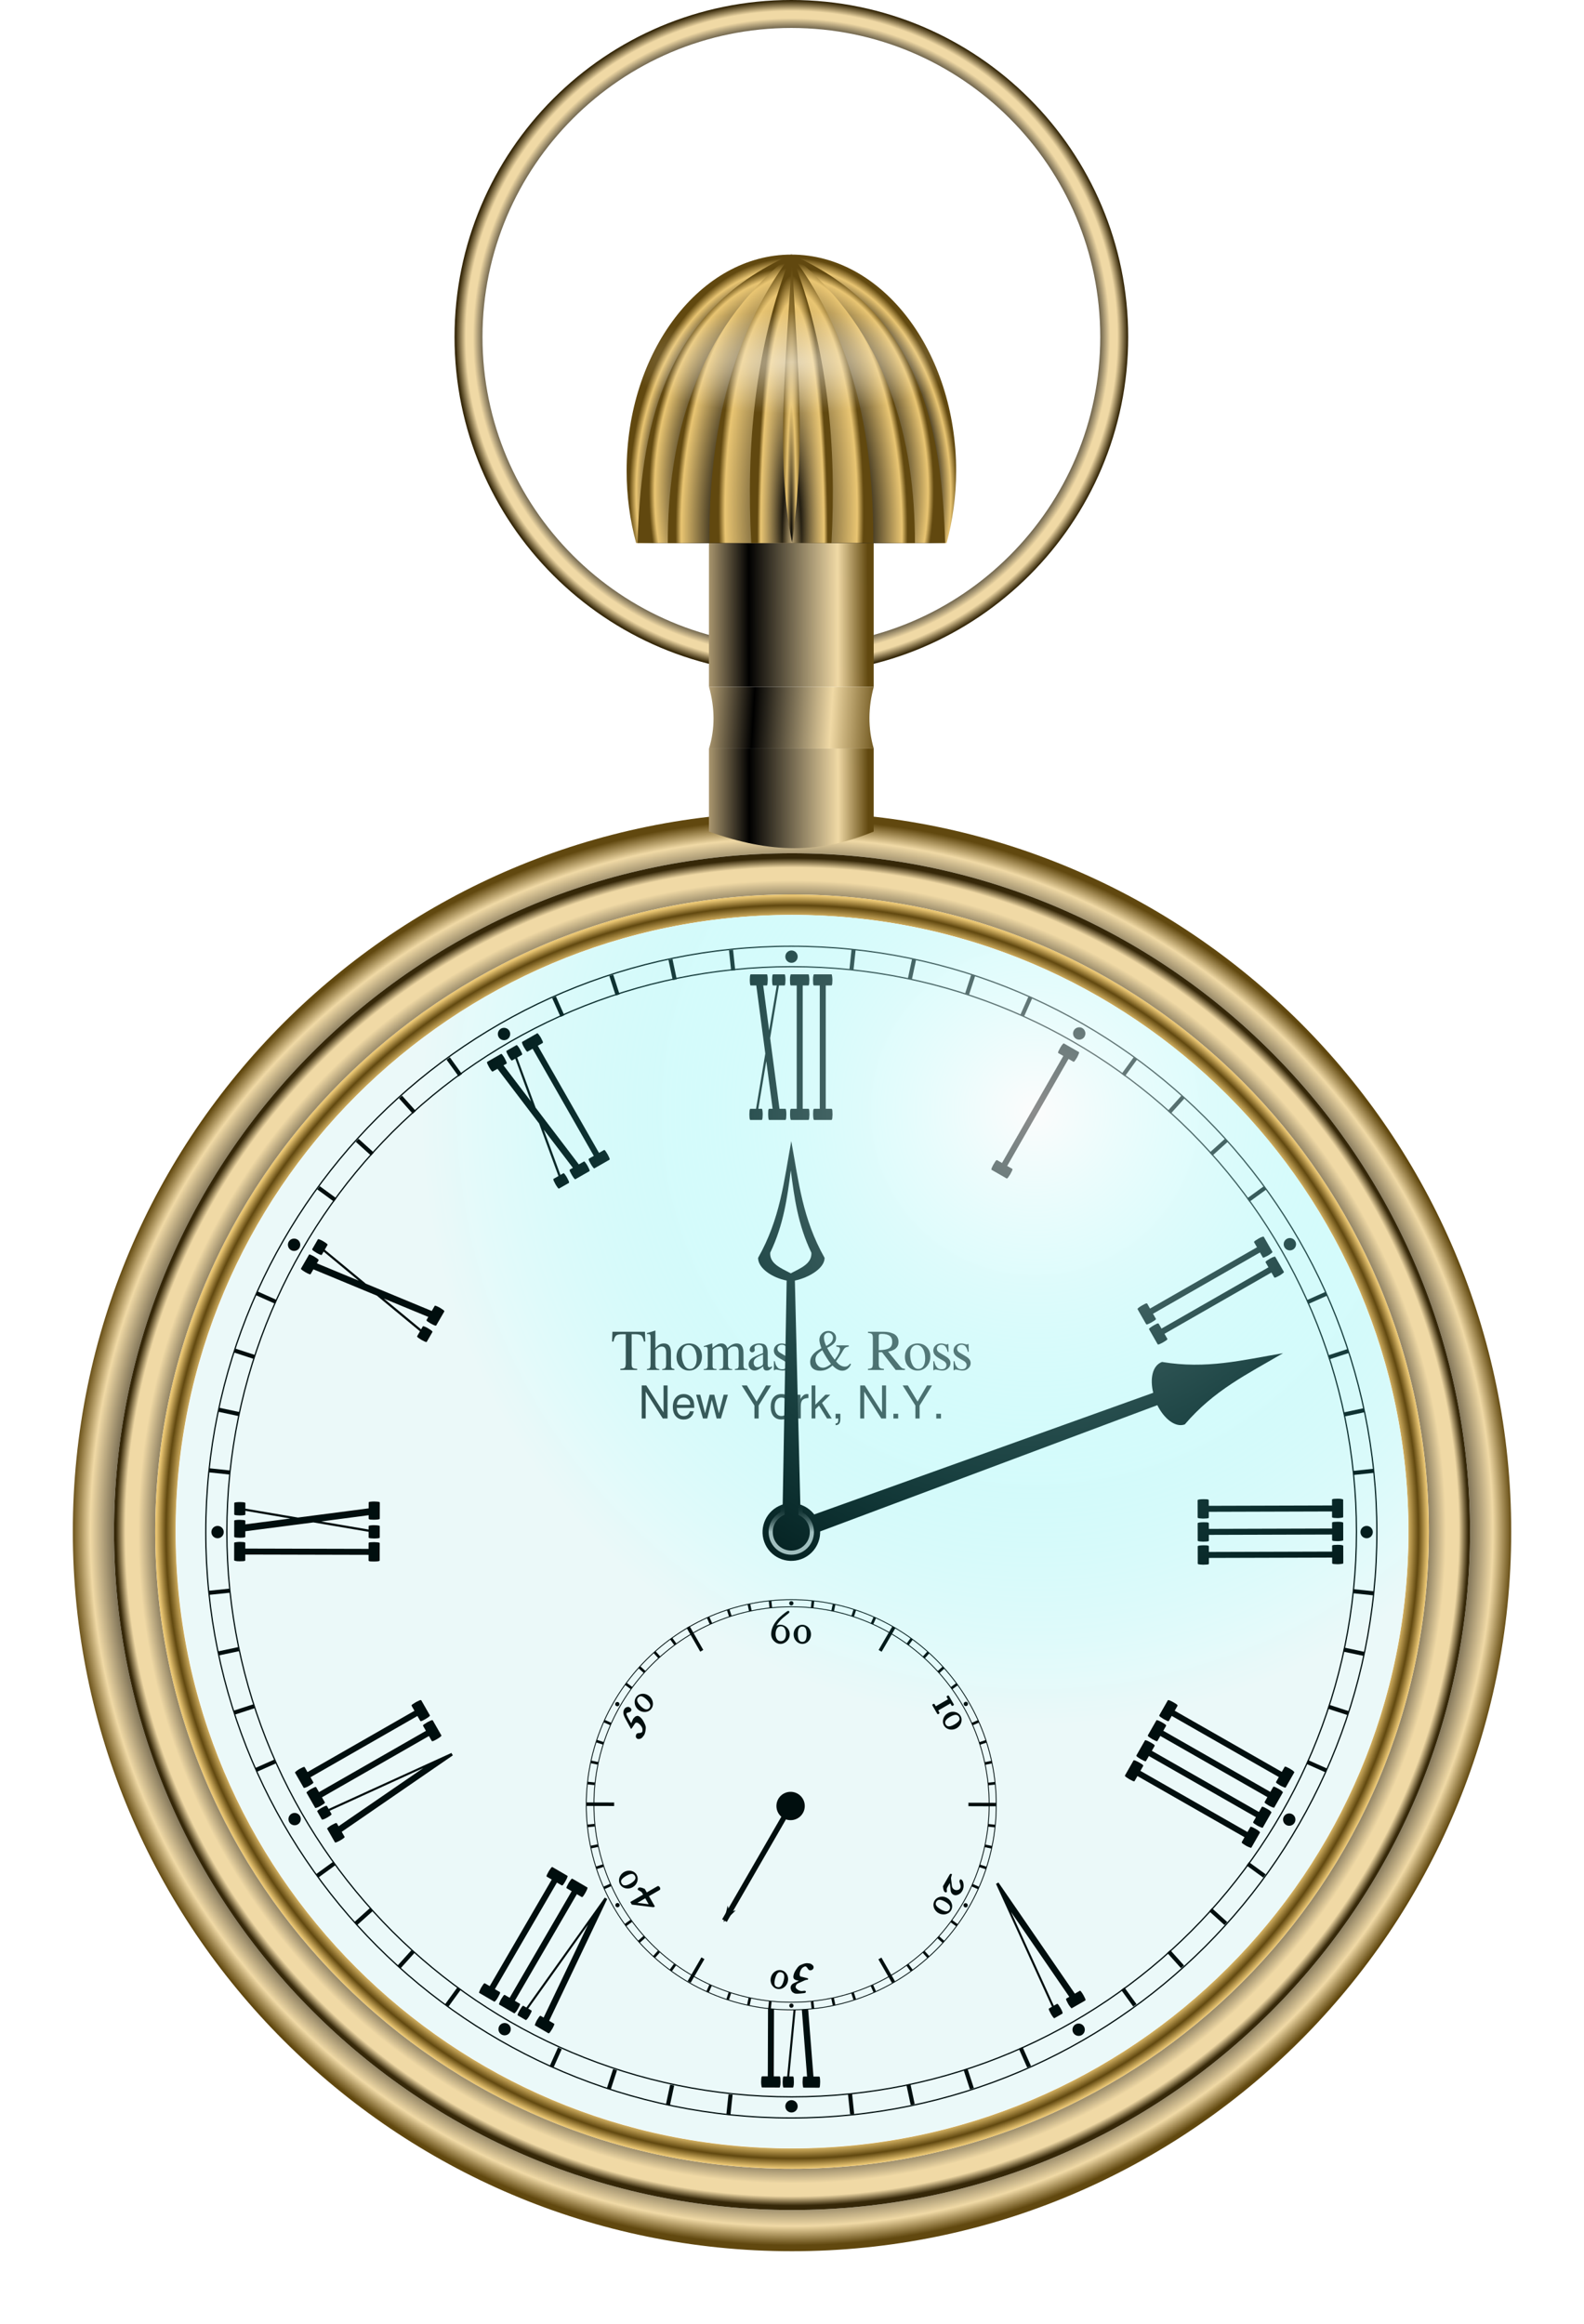 <?xml version="1.0" encoding="UTF-8" standalone="no"?>
<!-- Created with Inkscape (http://www.inkscape.org/) -->
<svg xmlns:inkscape="http://www.inkscape.org/namespaces/inkscape" xmlns:rdf="http://www.w3.org/1999/02/22-rdf-syntax-ns#" xmlns="http://www.w3.org/2000/svg" xmlns:sodipodi="http://sodipodi.sourceforge.net/DTD/sodipodi-0.dtd" xmlns:cc="http://creativecommons.org/ns#" xmlns:xlink="http://www.w3.org/1999/xlink" xmlns:dc="http://purl.org/dc/elements/1.1/" xmlns:svg="http://www.w3.org/2000/svg" xmlns:ns1="http://sozi.baierouge.fr" id="svg2" sodipodi:docname="Orologio_da_Tasca.svg" viewBox="0 0 384.59 563.99" sodipodi:version="0.32" version="1.0" inkscape:output_extension="org.inkscape.output.svg.inkscape" inkscape:version="0.48.1 r9760">
<defs id="defs4">
<linearGradient id="linearGradient7173">
<stop id="stop7175" style="stop-color:#b7a277" offset="0"/>
<stop id="stop7177" style="stop-color:#d0b374;stop-opacity:0" offset=".257"/>
<stop id="stop7179" style="stop-color:#e9c572" offset=".837"/>
<stop id="stop7181" style="stop-color:#61480f" offset=".933"/>
<stop id="stop7183" style="stop-color:#61480f" offset="1"/>
</linearGradient>
<marker id="Arrow1Lstart" refY="0" refX="0" style="overflow:visible" orient="auto" inkscape:stockid="Arrow1Lstart">
<path id="path3359" inkscape:connector-curvature="0" style="stroke:#000000;stroke-width:1pt;fill-rule:evenodd" transform="matrix(.8 0 0 .8 10 0)" d="m0 0 5-5-17.5 5 17.5 5-5-5z"/>
</marker>
<radialGradient id="radialGradient6838" gradientUnits="userSpaceOnUse" cy="199.91" cx="200.16" gradientTransform="matrix(1 -0 0 .989 -.097 2.323)" r="174.98" inkscape:collect="always">
<stop id="stop6834" style="stop-color:#b7a277" offset="0"/>
<stop id="stop6850" style="stop-color:#000000" offset=".904"/>
<stop id="stop6852" style="stop-color:#f0d9a5" offset=".973"/>
<stop id="stop6836" style="stop-color:#61480f" offset="1"/>
</radialGradient>
<radialGradient id="radialGradient6862" gradientUnits="userSpaceOnUse" cy="199.91" cx="200.16" gradientTransform="matrix(.995 0 0 .991 1.023 1.843)" r="164.98" inkscape:collect="always">
<stop id="stop6866" style="stop-color:#b7a277" offset="0"/>
<stop id="stop6868" style="stop-color:#000000" offset=".904"/>
<stop id="stop6870" style="stop-color:#f0d9a5" offset=".967"/>
<stop id="stop6874" style="stop-color:#f0d9a5" offset=".986"/>
<stop id="stop6872" style="stop-color:#352708" offset="1"/>
</radialGradient>
<radialGradient id="radialGradient6882" gradientUnits="userSpaceOnUse" cy="199.91" cx="200.16" gradientTransform="matrix(.996 0 0 .996 .85 .849)" r="154.98" inkscape:collect="always">
<stop id="stop6886" style="stop-color:#b7a277" offset="0"/>
<stop id="stop6888" style="stop-color:#e9c572" offset=".966"/>
<stop id="stop6890" style="stop-color:#61480f" offset=".985"/>
<stop id="stop6892" style="stop-color:#e9c572" offset="1"/>
</radialGradient>
<filter id="filter6908" inkscape:menu="Shadows and Glows" inkscape:menu-tooltip="Adds a colorizable glow inside" inkscape:label="Inner Glow" color-interpolation-filters="sRGB">
<feGaussianBlur id="feGaussianBlur6910" stdDeviation="10" result="result8"/>
<feComposite id="feComposite6912" operator="in" in="SourceGraphic" in2="result8" result="result6"/>
<feComposite id="feComposite6914" operator="in" in2="result6" result="result11"/>
<feFlood id="feFlood6916" flood-color="rgb(26,26,26)" in="result11" flood-opacity=".342" result="result10"/>
<feBlend id="feBlend6918" result="result12" in="result11" in2="result10" mode="normal"/>
<feComposite id="feComposite6920" operator="in" in="result12" in2="SourceGraphic" result="result2"/>
</filter>
<linearGradient id="linearGradient6970" y2="169.37" gradientUnits="userSpaceOnUse" x2="193.45" y1="169.46" x1="154.06" inkscape:collect="always">
<stop id="stop6974" style="stop-color:#b7a277" offset="0"/>
<stop id="stop6976" style="stop-color:#000000" offset=".267"/>
<stop id="stop6978" style="stop-color:#f0d9a5" offset=".814"/>
<stop id="stop6980" style="stop-color:#61480f" offset="1"/>
</linearGradient>
<linearGradient id="linearGradient6988" y2="5.262" gradientUnits="userSpaceOnUse" x2="221.58" y1="2.747" x1="179.38" inkscape:collect="always">
<stop id="stop6992" style="stop-color:#b7a277" offset="0"/>
<stop id="stop6994" style="stop-color:#000000" offset=".267"/>
<stop id="stop6996" style="stop-color:#f0d9a5" offset=".715"/>
<stop id="stop6998" style="stop-color:#61480f" offset="1"/>
</linearGradient>
<radialGradient id="radialGradient7006" gradientUnits="userSpaceOnUse" cy="-90" cx="200" gradientTransform="matrix(.99 0 0 .99 2.053 -.924)" r="82.431" inkscape:collect="always">
<stop id="stop7010" style="stop-color:#b7a277" offset="0"/>
<stop id="stop7012" style="stop-color:#000000" offset=".893"/>
<stop id="stop7014" style="stop-color:#f0d9a5" offset=".948"/>
<stop id="stop7016" style="stop-color:#f0d9a5" offset=".969"/>
<stop id="stop7018" style="stop-color:#352708" offset="1"/>
</radialGradient>
<radialGradient id="radialGradient7026" gradientUnits="userSpaceOnUse" cy="-48.532" cx="200.51" gradientTransform="matrix(1 -.01 .014 1.44 .699 20.066)" r="40.5" inkscape:collect="always">
<stop id="stop7040" style="stop-color:#b7a277" offset="0"/>
<stop id="stop7161" style="stop-color:#000000" offset=".835"/>
<stop id="stop7042" style="stop-color:#e9c572" offset=".943"/>
<stop id="stop7044" style="stop-color:#61480f" offset=".984"/>
<stop id="stop7046" style="stop-color:#61480f" offset="1"/>
</radialGradient>
<radialGradient id="radialGradient7056" gradientUnits="userSpaceOnUse" cy="-53.259" cx="199.99" gradientTransform="matrix(.951 .001 -.001 1.495 9.77 26.919)" r="37.848" inkscape:collect="always">
<stop id="stop7060" style="stop-color:#b7a277" offset="0"/>
<stop id="stop7163" style="stop-color:#000000" offset=".668"/>
<stop id="stop7062" style="stop-color:#e9c572" offset=".922"/>
<stop id="stop7064" style="stop-color:#61480f" offset=".961"/>
<stop id="stop7066" style="stop-color:#61480f" offset="1"/>
</radialGradient>
<radialGradient id="radialGradient7104" gradientUnits="userSpaceOnUse" cy="-47.323" cx="200" gradientTransform="matrix(.961 -6.5574e-8 1.7147e-7 2.224 7.852 62.463)" r="30.5" inkscape:collect="always">
<stop id="stop7108" style="stop-color:#b7a277" offset="0"/>
<stop id="stop7165" style="stop-color:#000000" offset=".561"/>
<stop id="stop7110" style="stop-color:#e9c572" offset=".914"/>
<stop id="stop7112" style="stop-color:#61480f" offset=".961"/>
<stop id="stop7114" style="stop-color:#61480f" offset="1"/>
</radialGradient>
<radialGradient id="radialGradient7123" gradientUnits="userSpaceOnUse" cy="-59.067" cx="200" gradientTransform="matrix(.9 -1.422e-7 4.8087e-7 3.044 19.948 132.56)" r="20.394" inkscape:collect="always">
<stop id="stop7167" style="stop-color:#000000" offset="0"/>
<stop id="stop7129" style="stop-color:#e9c572" offset=".875"/>
<stop id="stop7131" style="stop-color:#61480f" offset=".961"/>
<stop id="stop7133" style="stop-color:#61480f" offset="1"/>
</radialGradient>
<radialGradient id="radialGradient7141" xlink:href="#linearGradient7173" gradientUnits="userSpaceOnUse" cy="-69.744" cx="200.04" gradientTransform="matrix(1.613 -8.3955e-7 0 12.315 -122.61 817.63)" r="5.536" inkscape:collect="always"/>
<radialGradient id="radialGradient7159" xlink:href="#linearGradient7173" gradientUnits="userSpaceOnUse" cy="-69.539" cx="200.09" gradientTransform="matrix(1.704 0 -0 12.576 -140.89 834.52)" r="5.536" inkscape:collect="always"/>
<radialGradient id="radialGradient7193" gradientUnits="userSpaceOnUse" cy="99.756" cx="174.83" gradientTransform="matrix(1 0 0 27.248 0 -2586.6)" r="2.533" inkscape:collect="always">
<stop id="stop7197" style="stop-color:#000000" offset="0"/>
<stop id="stop7199" style="stop-color:#e9c572" offset=".474"/>
<stop id="stop7201" style="stop-color:#61480f" offset=".961"/>
<stop id="stop7203" style="stop-color:#61480f" offset="1"/>
</radialGradient>
<radialGradient id="radialGradient7213" gradientUnits="userSpaceOnUse" cy="-103.59" cx="200" gradientTransform="matrix(1.005 0 0 .31 -1.085 -51.742)" r="40" inkscape:collect="always">
<stop id="stop7209" style="stop-color:#ffffff" offset="0"/>
<stop id="stop7211" style="stop-color:#ffffff;stop-opacity:0" offset="1"/>
</radialGradient>
<linearGradient id="linearGradient7245" y2="365.42" gradientUnits="userSpaceOnUse" x2="174.83" gradientTransform="translate(17.315 -.65)" y1="372.43" x1="174.83" inkscape:collect="always">
<stop id="stop7241" style="stop-color:#b3b3b3" offset="0"/>
<stop id="stop7243" style="stop-color:#000000;stop-opacity:0" offset="1"/>
</linearGradient>
<radialGradient id="radialGradient7253" gradientUnits="userSpaceOnUse" cy="93.376" cx="-133.65" r="105" inkscape:collect="always">
<stop id="stop7249" style="stop-color:#ffffff" offset="0"/>
<stop id="stop7251" style="stop-color:#00ffff;stop-opacity:.097" offset="1"/>
</radialGradient>
</defs>
<sodipodi:namedview id="base" fit-margin-left="0" inkscape:snap-center="true" inkscape:showpageshadow="false" inkscape:zoom="0.71632725" borderopacity="1.0" inkscape:current-layer="layer5" inkscape:cx="504.61595" inkscape:cy="250.81522" inkscape:object-paths="true" inkscape:snap-intersection-line-segments="true" inkscape:window-maximized="1" inkscape:snap-bbox="true" showgrid="true" inkscape:snap-guide="true" fit-margin-right="0" inkscape:guide-bbox="true" inkscape:snap-global="true" inkscape:document-units="px" bordercolor="#666666" inkscape:window-x="0" guidetolerance="21" objecttolerance="21" inkscape:object-nodes="true" inkscape:window-y="24" fit-margin-bottom="0" inkscape:window-width="1680" inkscape:pageopacity="0.0" inkscape:pageshadow="2" pagecolor="#ffffff" gridtolerance="21" showguides="true" inkscape:window-height="1026" showborder="true" fit-margin-top="0">
<inkscape:grid id="grid3394" type="xygrid"/>
</sodipodi:namedview>
<g id="layer5" inkscape:label="cassa" inkscape:groupmode="layer" transform="translate(-7.86 171.78)">
<path id="path4102" sodipodi:nodetypes="sssss" d="m200.16 25.281c-96.391 0-174.62 78.234-174.62 174.62 0 96.391 78.234 174.62 174.62 174.62 96.391 0 174.62-78.234 174.62-174.62 0-96.391-78.234-174.62-174.62-174.62z" style="fill:#ffffff" inkscape:connector-curvature="0"/>
<path id="path2587" style="fill:url(#radialGradient6838)" inkscape:connector-curvature="0" d="m200.16 25.281c-96.391 0-174.62 78.234-174.62 174.62 0 96.391 78.234 174.62 174.62 174.62 96.391 0 174.62-78.234 174.62-174.62 0-96.391-78.234-174.62-174.62-174.62zm0 10c90.87 0 164.62 73.754 164.62 164.62 0 90.87-73.754 164.62-164.62 164.62-90.87-0-164.62-73.754-164.62-164.62-0-90.87 73.754-164.62 164.62-164.62z"/>
<path id="path2592" style="fill:url(#radialGradient6862)" inkscape:connector-curvature="0" d="m200.16 35.281c-90.87 0-164.63 73.754-164.62 164.62 0 90.87 73.754 164.62 164.62 164.62 90.87 0 164.62-73.754 164.62-164.62 0-90.87-73.754-164.62-164.62-164.62zm0 10c85.357 0 154.62 69.268 154.62 154.62-0 85.357-69.268 154.62-154.62 154.62-85.357 0-154.62-69.268-154.62-154.62 0-85.357 69.268-154.62 154.62-154.62z"/>
<path id="path2589" style="fill:url(#radialGradient6882)" inkscape:connector-curvature="0" d="m200.16 45.281c-85.357 0-154.62 69.268-154.62 154.62 0 85.357 69.268 154.62 154.62 154.62 85.357 0 154.62-69.268 154.62-154.62 0-85.357-69.268-154.62-154.62-154.62zm0 4.969c82.603 0 149.66 67.053 149.66 149.66-0 82.603-67.053 149.66-149.66 149.66-82.61-0.01-149.66-67.06-149.66-149.66 0-82.61 67.05-149.66 149.66-149.66z"/>
</g>
<g id="layer6" inkscape:label="corona" inkscape:groupmode="layer" transform="translate(-7.86 171.78)">
<path id="path3413" style="fill:url(#radialGradient7006)" inkscape:connector-curvature="0" d="m200-171.78c-45.149 0-81.781 36.633-81.781 81.781 0 45.149 36.633 81.781 81.781 81.781 45.149 0 81.781-36.633 81.781-81.781 0-45.149-36.633-81.781-81.781-81.781zm0 6.78c41.4 0 75 33.6 75 75s-33.6 75-75 75-75-33.6-75-75 33.6-75 75-75z"/>
<path id="rect3379" style="fill-rule:evenodd;fill:url(#linearGradient6970)" inkscape:connector-curvature="0" d="m154.81 132.44v34.875h40v-34.875h-40zm0 49.875v20.125c15.01 5.36 26.87 5.416 40 0v-20.125h-40z" transform="translate(25.175 -172.43)"/>
<path id="rect3381" style="fill-rule:evenodd;fill:url(#radialGradient7026)" inkscape:connector-curvature="0" d="m200-110c-22.08 0-40 23.52-40 52.5 0 6.138 0.835 12.023 2.312 17.5h75.375c1.48-5.477 2.32-11.362 2.32-17.5 0-28.98-17.92-52.5-40-52.5z"/>
<path id="path3400" sodipodi:nodetypes="cccc" style="fill:url(#radialGradient7056)" inkscape:connector-curvature="0" d="m200-110c31.885 14.001 36.538 43.711 37.348 70h-74.696c0.81-26.289 5.463-55.999 37.348-70"/>
<path id="path3398" sodipodi:nodetypes="cccc" style="fill:url(#radialGradient7104)" inkscape:connector-curvature="0" d="m200-110c-23.729 18.925-30 45.316-30 70h60c0-24.684-6.271-51.075-30-70"/>
<path id="path7091" sodipodi:nodetypes="cccc" style="fill:url(#radialGradient7123)" inkscape:connector-curvature="0" d="m200-110c15.969 21.453 20 45.96 19.892 70h-39.784c-0.11-24.04 3.92-48.547 19.89-70"/>
<path id="path3389" sodipodi:nodetypes="cccc" style="fill:url(#radialGradient7159)" inkscape:connector-curvature="0" d="m200-40v-70c9.021 22.856 10.966 46.877 9.743 70z"/>
<path id="path3396" inkscape:connector-curvature="0" sodipodi:nodetypes="cccc" style="fill:url(#radialGradient7141)" d="m200-40v-70c-9.021 22.856-10.966 46.877-9.743 70z"/>
<path id="rect6050" sodipodi:nodetypes="ccccc" style="fill:url(#linearGradient6988)" inkscape:connector-curvature="0" d="m180-5.112h40.005c-1.355 5-1.439 10 0 15h-40.005c1.487-4.828 1.448-9.833 0-15z"/>
<path id="path7169" style="fill:url(#radialGradient7193)" d="m175 62.319c0.662 22.581 3.842 42.301 0 70-4.294-21.021-1.194-46.024 0-70z" sodipodi:nodetypes="ccc" inkscape:connector-curvature="0" transform="translate(25.175 -172.43)"/>
<path id="path7205" d="m200-110c-22.08 0-40 23.52-40 52.5 0 6.138 0.835 12.023 2.312 17.5h75.375c1.48-5.477 2.32-11.362 2.32-17.5 0-28.98-17.92-52.5-40-52.5z" style="opacity:.51;fill-rule:evenodd;fill:url(#radialGradient7213)" inkscape:connector-curvature="0"/>
</g>
<g id="layer1" inkscape:label="quadrante" inkscape:groupmode="layer" transform="translate(-7.86 171.78)">
<path id="path2385" sodipodi:rx="105" sodipodi:ry="105" style="filter:url(#filter6908);fill:#f9f9f9" sodipodi:type="arc" d="m-70 165c0 57.99-47.01 105-105 105s-105-47.01-105-105 47.01-105 105-105 105 47.01 105 105z" transform="matrix(1.425 0 0 1.425 449.56 -35.245)" sodipodi:cy="165" sodipodi:cx="-175"/>
<path id="path3157" sodipodi:rx="105" sodipodi:ry="105" style="stroke:#000000;stroke-width:.222;fill:none" sodipodi:type="arc" d="m-70 165c0 57.99-47.01 105-105 105s-105-47.01-105-105 47.01-105 105-105 105 47.01 105 105z" transform="matrix(1.354 0 0 1.354 436.94 -23.397)" sodipodi:cy="165" sodipodi:cx="-175"/>
<path id="path3159" sodipodi:rx="105" sodipodi:ry="105" style="stroke:#000000;stroke-width:.23;fill:none" sodipodi:type="arc" d="m-70 165c0 57.99-47.01 105-105 105s-105-47.01-105-105 47.01-105 105-105 105 47.01 105 105z" transform="matrix(1.306 0 0 1.306 428.62 -15.558)" sodipodi:cy="165" sodipodi:cx="-175"/>
<path id="path3171" sodipodi:rx="0.88973701" sodipodi:ry="0.88973701" style="fill:#000000" sodipodi:type="arc" d="m197.15 66.723c0 0.491-0.398 0.89-0.89 0.89s-0.89-0.398-0.89-0.89 0.398-0.89 0.89-0.89 0.89 0.398 0.89 0.89z" transform="matrix(1.686 0 0 1.686 -130.86 -52.126)" sodipodi:cy="66.723244" sodipodi:cx="196.25725"/>
<use id="use3176" xlink:href="#path3171" transform="translate(69.858 18.644)" height="400" width="400" y="0" x="0"/>
<use id="use3178" xlink:href="#path3171" transform="translate(121 69.786)" height="400" width="400" y="0" x="0"/>
<use id="use3180" xlink:href="#path3171" transform="translate(139.64 139.64)" height="400" width="400" y="0" x="0"/>
<use id="use3182" xlink:href="#path3171" transform="translate(120.85 209.41)" height="400" width="400" y="0" x="0"/>
<use id="use3184" xlink:href="#path3171" transform="translate(69.717 260.4)" height="400" width="400" y="0" x="0"/>
<use id="use3186" xlink:href="#path3171" transform="translate(-.003 278.99)" height="400" width="400" y="0" x="0"/>
<use id="use3188" xlink:href="#path3171" transform="translate(-69.799 18.773)" height="400" width="400" y="0" x="0"/>
<use id="use3190" xlink:href="#path3171" transform="translate(-120.77 69.915)" height="400" width="400" y="0" x="0"/>
<use id="use3192" xlink:href="#path3171" transform="translate(-139.35 139.64)" height="400" width="400" y="0" x="0"/>
<use id="use3194" xlink:href="#path3171" transform="translate(-120.64 209.29)" height="400" width="400" y="0" x="0"/>
<use id="use3196" xlink:href="#path3171" transform="translate(-69.658 260.27)" height="400" width="400" y="0" x="0"/>
<g id="g3259">
<g id="g3203" inkscape:transform-center-x="-133.32801" inkscape:transform-center-y="-36.076705">
<path id="use2407" style="stroke:#000000;fill:none" inkscape:connector-curvature="0" d="m341.37 185.14-4.984 0.524"/>
<path id="use2409" style="stroke:#000000;fill:none" inkscape:connector-curvature="0" d="m339.04 170.44-4.902 1.042"/>
<path id="use2411" style="stroke:#000000;fill:none" inkscape:connector-curvature="0" d="m335.19 156.07-4.766 1.549"/>
<path id="use2413" style="stroke:#000000;fill:none" inkscape:connector-curvature="0" d="m329.86 142.18-4.578 2.038"/>
</g>
<g id="g3209" inkscape:transform-center-x="-97.783712" inkscape:transform-center-y="-97.827873" transform="matrix(.866 -.5 .5 .866 -73.222 126.86)">
<path id="path3211" style="stroke:#000000;fill:none" inkscape:connector-curvature="0" d="m341.37 185.14-4.984 0.524"/>
<path id="path3213" style="stroke:#000000;fill:none" inkscape:connector-curvature="0" d="m339.04 170.44-4.902 1.042"/>
<path id="path3215" style="stroke:#000000;fill:none" inkscape:connector-curvature="0" d="m335.19 156.07-4.766 1.549"/>
<path id="path3217" style="stroke:#000000;fill:none" inkscape:connector-curvature="0" d="m329.86 142.18-4.578 2.038"/>
</g>
<g id="g3219" inkscape:transform-center-x="-36.187659" inkscape:transform-center-y="-133.29853" transform="matrix(.501 -.866 .866 .501 -73.266 272.98)">
<path id="path3221" style="stroke:#000000;fill:none" inkscape:connector-curvature="0" d="m341.37 185.14-4.984 0.524"/>
<path id="path3223" style="stroke:#000000;fill:none" inkscape:connector-curvature="0" d="m339.04 170.44-4.902 1.042"/>
<path id="path3225" style="stroke:#000000;fill:none" inkscape:connector-curvature="0" d="m335.19 156.07-4.766 1.549"/>
<path id="path3227" style="stroke:#000000;fill:none" inkscape:connector-curvature="0" d="m329.86 142.18-4.578 2.038"/>
</g>
<g id="g3229" inkscape:transform-center-x="-133.33418" inkscape:transform-center-y="36.053506" transform="matrix(.866 .5 -.5 .866 126.75 -73.192)">
<path id="path3231" style="stroke:#000000;fill:none" inkscape:connector-curvature="0" d="m341.37 185.14-4.984 0.524"/>
<path id="path3233" style="stroke:#000000;fill:none" inkscape:connector-curvature="0" d="m339.04 170.44-4.902 1.042"/>
<path id="path3235" style="stroke:#000000;fill:none" inkscape:connector-curvature="0" d="m335.19 156.07-4.766 1.549"/>
<path id="path3237" style="stroke:#000000;fill:none" inkscape:connector-curvature="0" d="m329.86 142.18-4.578 2.038"/>
</g>
<g id="g3239" inkscape:transform-center-x="-97.738403" inkscape:transform-center-y="97.873174" transform="matrix(.499 .866 -.866 .499 273.39 -73.154)">
<path id="path3241" style="stroke:#000000;fill:none" inkscape:connector-curvature="0" d="m341.37 185.14-4.984 0.524"/>
<path id="path3243" style="stroke:#000000;fill:none" inkscape:connector-curvature="0" d="m339.04 170.44-4.902 1.042"/>
<path id="path3245" style="stroke:#000000;fill:none" inkscape:connector-curvature="0" d="m335.19 156.07-4.766 1.549"/>
<path id="path3247" style="stroke:#000000;fill:none" inkscape:connector-curvature="0" d="m329.86 142.18-4.578 2.038"/>
</g>
<g id="g3249" inkscape:transform-center-x="-36.14245" inkscape:transform-center-y="133.31055" transform="matrix(0 1 -1 0 399.9 -.099)">
<path id="path3251" style="stroke:#000000;fill:none" inkscape:connector-curvature="0" d="m341.37 185.14-4.984 0.524"/>
<path id="path3253" style="stroke:#000000;fill:none" inkscape:connector-curvature="0" d="m339.04 170.44-4.902 1.042"/>
<path id="path3255" style="stroke:#000000;fill:none" inkscape:connector-curvature="0" d="m335.19 156.07-4.766 1.549"/>
<path id="path3257" style="stroke:#000000;fill:none" inkscape:connector-curvature="0" d="m329.86 142.18-4.578 2.038"/>
</g>
</g>
<g id="g3291" inkscape:transform-center-x="77.817822" inkscape:transform-center-y="-0.017128194" transform="matrix(-1 -.001 .001 -1 399.77 400.23)">
<g id="g3293" inkscape:transform-center-x="-133.32801" inkscape:transform-center-y="-36.076705">
<path id="path3295" style="stroke:#000000;fill:none" inkscape:connector-curvature="0" d="m341.37 185.14-4.984 0.524"/>
<path id="path3297" style="stroke:#000000;fill:none" inkscape:connector-curvature="0" d="m339.04 170.44-4.902 1.042"/>
<path id="path3299" style="stroke:#000000;fill:none" inkscape:connector-curvature="0" d="m335.19 156.07-4.766 1.549"/>
<path id="path3301" style="stroke:#000000;fill:none" inkscape:connector-curvature="0" d="m329.86 142.18-4.578 2.038"/>
</g>
<g id="g3303" inkscape:transform-center-x="-97.783712" inkscape:transform-center-y="-97.827873" transform="matrix(.866 -.5 .5 .866 -73.222 126.86)">
<path id="path3305" style="stroke:#000000;fill:none" inkscape:connector-curvature="0" d="m341.37 185.14-4.984 0.524"/>
<path id="path3307" style="stroke:#000000;fill:none" inkscape:connector-curvature="0" d="m339.04 170.44-4.902 1.042"/>
<path id="path3309" style="stroke:#000000;fill:none" inkscape:connector-curvature="0" d="m335.19 156.07-4.766 1.549"/>
<path id="path3311" style="stroke:#000000;fill:none" inkscape:connector-curvature="0" d="m329.86 142.18-4.578 2.038"/>
</g>
<g id="g3313" inkscape:transform-center-x="-36.187659" inkscape:transform-center-y="-133.29853" transform="matrix(.501 -.866 .866 .501 -73.266 272.98)">
<path id="path3315" style="stroke:#000000;fill:none" inkscape:connector-curvature="0" d="m341.37 185.14-4.984 0.524"/>
<path id="path3317" style="stroke:#000000;fill:none" inkscape:connector-curvature="0" d="m339.04 170.44-4.902 1.042"/>
<path id="path3319" style="stroke:#000000;fill:none" inkscape:connector-curvature="0" d="m335.19 156.07-4.766 1.549"/>
<path id="path3321" style="stroke:#000000;fill:none" inkscape:connector-curvature="0" d="m329.86 142.18-4.578 2.038"/>
</g>
<g id="g3323" inkscape:transform-center-x="-133.33418" inkscape:transform-center-y="36.053506" transform="matrix(.866 .5 -.5 .866 126.75 -73.192)">
<path id="path3325" style="stroke:#000000;fill:none" inkscape:connector-curvature="0" d="m341.37 185.14-4.984 0.524"/>
<path id="path3327" style="stroke:#000000;fill:none" inkscape:connector-curvature="0" d="m339.04 170.44-4.902 1.042"/>
<path id="path3329" style="stroke:#000000;fill:none" inkscape:connector-curvature="0" d="m335.19 156.07-4.766 1.549"/>
<path id="path3331" style="stroke:#000000;fill:none" inkscape:connector-curvature="0" d="m329.86 142.18-4.578 2.038"/>
</g>
<g id="g3333" inkscape:transform-center-x="-97.738403" inkscape:transform-center-y="97.873174" transform="matrix(.499 .866 -.866 .499 273.39 -73.154)">
<path id="path3335" style="stroke:#000000;fill:none" inkscape:connector-curvature="0" d="m341.37 185.14-4.984 0.524"/>
<path id="path3337" style="stroke:#000000;fill:none" inkscape:connector-curvature="0" d="m339.04 170.44-4.902 1.042"/>
<path id="path3339" style="stroke:#000000;fill:none" inkscape:connector-curvature="0" d="m335.19 156.07-4.766 1.549"/>
<path id="path3341" style="stroke:#000000;fill:none" inkscape:connector-curvature="0" d="m329.86 142.18-4.578 2.038"/>
</g>
<g id="g3343" inkscape:transform-center-x="-36.14245" inkscape:transform-center-y="133.31055" transform="matrix(0 1 -1 0 399.9 -.099)">
<path id="path3345" style="stroke:#000000;fill:none" inkscape:connector-curvature="0" d="m341.37 185.14-4.984 0.524"/>
<path id="path3347" style="stroke:#000000;fill:none" inkscape:connector-curvature="0" d="m339.04 170.44-4.902 1.042"/>
<path id="path3349" style="stroke:#000000;fill:none" inkscape:connector-curvature="0" d="m335.19 156.07-4.766 1.549"/>
<path id="path3351" style="stroke:#000000;fill:none" inkscape:connector-curvature="0" d="m329.86 142.18-4.578 2.038"/>
</g>
</g>
<g id="text2457" style="fill:#000000" transform="scale(.488 2.047)">
<path id="path3084" inkscape:connector-curvature="0" d="m403.65 32.908-4.374 6.237 4.658 8.385h2.976c0.155 0 0.267 0.078 0.336 0.233 0.069 0.138 0.103 0.285 0.104 0.44-0 0.069-0.026 0.19-0.078 0.362-0.052 0.173-0.181 0.267-0.388 0.285h-8.1c-0.173 0-0.302-0.078-0.388-0.233-0.069-0.155-0.104-0.319-0.104-0.492-0-0.104 0.017-0.224 0.052-0.362 0.052-0.138 0.19-0.216 0.414-0.233h1.76l-3.157-5.642-3.96 5.642h1.708c0.173 0 0.293 0.078 0.362 0.233 0.069 0.138 0.104 0.285 0.104 0.44-0 0.069-0.026 0.19-0.078 0.362-0.052 0.173-0.181 0.267-0.388 0.285h-5.694c-0.173 0-0.293-0.069-0.362-0.207-0.069-0.155-0.104-0.311-0.104-0.466 0-0.069 0.026-0.19 0.078-0.362 0.052-0.173 0.181-0.267 0.388-0.285h2.847l4.606-6.548-4.477-8.074h-2.769c-0.173 0-0.293-0.069-0.362-0.207-0.069-0.155-0.104-0.311-0.104-0.466 0-0.069 0.026-0.19 0.078-0.362 0.052-0.173 0.181-0.267 0.388-0.285h7.997c0.19 0 0.311 0.078 0.362 0.233 0.069 0.138 0.104 0.276 0.104 0.414-0 0.086-0.035 0.224-0.104 0.414-0.069 0.173-0.198 0.259-0.388 0.259h-1.76l2.95 5.331 3.778-5.331h-1.837c-0.173 0-0.293-0.069-0.362-0.207-0.069-0.155-0.104-0.311-0.104-0.466-0-0.069 0.026-0.19 0.078-0.362 0.052-0.173 0.181-0.267 0.388-0.285h5.719c0.173 0 0.293 0.078 0.362 0.233 0.069 0.138 0.103 0.285 0.104 0.44-0 0.069-0.026 0.19-0.078 0.362-0.052 0.173-0.181 0.267-0.388 0.285h-2.795"/>
<path id="path3086" inkscape:connector-curvature="0" d="m415.48 32.908v14.622h2.898c0.207 0 0.336 0.078 0.388 0.233 0.052 0.138 0.078 0.285 0.078 0.44-0 0.104-0.035 0.233-0.104 0.388-0.052 0.155-0.181 0.242-0.388 0.259h-8.67c-0.173 0-0.302-0.078-0.388-0.233-0.069-0.155-0.104-0.319-0.104-0.492 0-0.104 0.017-0.224 0.052-0.362 0.052-0.138 0.19-0.216 0.414-0.233h2.847v-14.622h-2.898c-0.19 0-0.319-0.069-0.388-0.207-0.052-0.155-0.078-0.311-0.078-0.466 0-0.069 0.017-0.173 0.052-0.311 0.104-0.207 0.25-0.319 0.44-0.336h8.67c0.173 0 0.293 0.086 0.362 0.259 0.086 0.155 0.129 0.293 0.129 0.414-0 0.069-0.026 0.19-0.078 0.362-0.035 0.173-0.164 0.267-0.388 0.285h-2.847"/>
<path id="path3088" inkscape:connector-curvature="0" d="m426.95 32.908v14.622h2.898c0.207 0 0.336 0.078 0.388 0.233 0.052 0.138 0.078 0.285 0.078 0.44-0 0.104-0.035 0.233-0.104 0.388-0.052 0.155-0.181 0.242-0.388 0.259h-8.67c-0.173 0-0.302-0.078-0.388-0.233-0.069-0.155-0.104-0.319-0.104-0.492-0-0.104 0.017-0.224 0.052-0.362 0.052-0.138 0.19-0.216 0.414-0.233h2.847v-14.622h-2.898c-0.19 0-0.319-0.069-0.388-0.207-0.052-0.155-0.078-0.311-0.078-0.466 0-0.069 0.017-0.173 0.052-0.311 0.104-0.207 0.25-0.319 0.44-0.336h8.67c0.173 0 0.293 0.086 0.362 0.259 0.086 0.155 0.129 0.293 0.129 0.414-0 0.069-0.026 0.19-0.078 0.362-0.035 0.173-0.164 0.267-0.388 0.285h-2.847"/>
</g>
<g id="text2461" style="fill:#000000" transform="matrix(.424 -.242 1.016 1.778 0 0)">
<path id="path3025" inkscape:connector-curvature="0" d="m151.05 68.286-4.374 6.237 4.658 8.385h2.976c0.155 0 0.267 0.078 0.336 0.233 0.069 0.138 0.103 0.285 0.104 0.44-0 0.069-0.026 0.19-0.078 0.362-0.052 0.173-0.181 0.267-0.388 0.285h-8.1c-0.173 0-0.302-0.078-0.388-0.233-0.069-0.155-0.104-0.319-0.104-0.492-0-0.104 0.017-0.224 0.052-0.362 0.052-0.138 0.19-0.216 0.414-0.233h1.76l-3.157-5.642-3.96 5.642h1.708c0.173 0 0.293 0.078 0.362 0.233 0.069 0.138 0.104 0.285 0.104 0.44-0 0.069-0.026 0.19-0.078 0.362-0.052 0.173-0.181 0.267-0.388 0.285h-5.694c-0.173 0-0.293-0.069-0.362-0.207-0.069-0.155-0.104-0.311-0.104-0.466 0-0.069 0.026-0.19 0.078-0.362 0.052-0.173 0.181-0.267 0.388-0.285h2.847l4.606-6.548-4.477-8.074h-2.769c-0.173 0-0.293-0.069-0.362-0.207-0.069-0.155-0.104-0.311-0.104-0.466 0-0.069 0.026-0.19 0.078-0.362 0.052-0.173 0.181-0.267 0.388-0.285h7.997c0.19 0 0.311 0.078 0.362 0.233 0.069 0.138 0.104 0.276 0.104 0.414-0 0.086-0.035 0.224-0.104 0.414-0.069 0.173-0.198 0.259-0.388 0.259h-1.76l2.95 5.331 3.778-5.331h-1.837c-0.173 0-0.293-0.069-0.362-0.207-0.069-0.155-0.104-0.311-0.104-0.466-0-0.069 0.026-0.19 0.078-0.362 0.052-0.173 0.181-0.267 0.388-0.285h5.719c0.173 0 0.293 0.078 0.362 0.233 0.069 0.138 0.103 0.285 0.104 0.44-0 0.069-0.026 0.19-0.078 0.362-0.052 0.173-0.181 0.267-0.388 0.285h-2.795"/>
<path id="path3027" inkscape:connector-curvature="0" d="m162.88 68.286v14.622h2.898c0.207 0 0.336 0.078 0.388 0.233 0.052 0.138 0.078 0.285 0.078 0.44-0 0.104-0.035 0.233-0.104 0.388-0.052 0.155-0.181 0.242-0.388 0.259h-8.67c-0.173 0-0.302-0.078-0.388-0.233-0.069-0.155-0.104-0.319-0.104-0.492 0-0.104 0.017-0.224 0.052-0.362 0.052-0.138 0.19-0.216 0.414-0.233h2.847v-14.622h-2.898c-0.19 0-0.319-0.069-0.388-0.207-0.052-0.155-0.078-0.311-0.078-0.466 0-0.069 0.017-0.173 0.052-0.311 0.104-0.207 0.25-0.319 0.44-0.336h8.67c0.173 0 0.293 0.086 0.362 0.259 0.086 0.155 0.129 0.293 0.129 0.414-0 0.069-0.026 0.19-0.078 0.362-0.035 0.173-0.164 0.267-0.388 0.285h-2.847"/>
</g>
<g id="text2469" style="fill:#000000" transform="matrix(.245 -.423 1.772 1.025 0 0)">
<path id="path3030" inkscape:connector-curvature="0" d="m-144.02 68.844-4.374 6.237 4.658 8.385h2.976c0.155 0 0.267 0.078 0.336 0.233 0.069 0.138 0.103 0.285 0.104 0.44-0 0.069-0.026 0.19-0.078 0.362-0.052 0.173-0.181 0.267-0.388 0.285h-8.1c-0.173 0-0.302-0.078-0.388-0.233-0.069-0.155-0.104-0.319-0.104-0.492-0-0.104 0.017-0.224 0.052-0.362 0.052-0.138 0.19-0.216 0.414-0.233h1.76l-3.157-5.642-3.96 5.642h1.708c0.173 0 0.293 0.078 0.362 0.233 0.069 0.138 0.104 0.285 0.104 0.44-0 0.069-0.026 0.19-0.078 0.362-0.052 0.173-0.181 0.267-0.388 0.285h-5.694c-0.173 0-0.293-0.069-0.362-0.207-0.069-0.155-0.104-0.311-0.104-0.466 0-0.069 0.026-0.19 0.078-0.362 0.052-0.173 0.181-0.267 0.388-0.285h2.847l4.606-6.548-4.477-8.074h-2.769c-0.173 0-0.293-0.069-0.362-0.207-0.069-0.155-0.104-0.311-0.104-0.466 0-0.069 0.026-0.19 0.078-0.362 0.052-0.173 0.181-0.267 0.388-0.285h7.997c0.19 0 0.311 0.078 0.362 0.233 0.069 0.138 0.104 0.276 0.104 0.414-0 0.086-0.035 0.224-0.104 0.414-0.069 0.173-0.198 0.259-0.388 0.259h-1.76l2.95 5.331 3.778-5.331h-1.837c-0.173 0-0.293-0.069-0.362-0.207-0.069-0.155-0.104-0.311-0.104-0.466-0-0.069 0.026-0.19 0.078-0.362 0.052-0.173 0.181-0.267 0.388-0.285h5.719c0.173 0 0.293 0.078 0.362 0.233 0.069 0.138 0.103 0.285 0.104 0.44-0 0.069-0.026 0.19-0.078 0.362-0.052 0.173-0.181 0.267-0.388 0.285h-2.795"/>
</g>
<g id="text2475" style="fill:#000000" transform="matrix(.001 -.488 2.047 .005 0 0)">
<path id="path3033" inkscape:connector-curvature="0" d="m-417.71 33.138v14.622h2.898c0.207 0 0.336 0.078 0.388 0.233 0.052 0.138 0.078 0.285 0.078 0.44-0 0.104-0.035 0.233-0.104 0.388-0.052 0.155-0.181 0.242-0.388 0.259h-8.67c-0.173 0-0.302-0.078-0.388-0.233-0.069-0.155-0.104-0.319-0.104-0.492 0-0.104 0.017-0.224 0.052-0.362 0.052-0.138 0.19-0.216 0.414-0.233h2.847v-14.622h-2.898c-0.19 0-0.319-0.069-0.388-0.207-0.052-0.155-0.078-0.311-0.078-0.466-0-0.069 0.017-0.173 0.052-0.311 0.104-0.207 0.25-0.319 0.44-0.336h8.67c0.173 0 0.293 0.086 0.362 0.259 0.086 0.155 0.129 0.293 0.129 0.414-0 0.069-0.026 0.19-0.078 0.362-0.035 0.173-0.164 0.267-0.388 0.285h-2.847"/>
<path id="path3035" inkscape:connector-curvature="0" d="m-397.85 33.138-4.374 6.237 4.658 8.385h2.976c0.155 0 0.267 0.078 0.336 0.233 0.069 0.138 0.103 0.285 0.104 0.44-0 0.069-0.026 0.19-0.078 0.362-0.052 0.173-0.181 0.267-0.388 0.285h-8.1c-0.173 0-0.302-0.078-0.388-0.233-0.069-0.155-0.104-0.319-0.104-0.492-0-0.104 0.017-0.224 0.052-0.362 0.052-0.138 0.19-0.216 0.414-0.233h1.76l-3.157-5.642-3.96 5.642h1.708c0.173 0 0.293 0.078 0.362 0.233 0.069 0.138 0.104 0.285 0.104 0.44-0 0.069-0.026 0.19-0.078 0.362-0.052 0.173-0.181 0.267-0.388 0.285h-5.694c-0.173 0-0.293-0.069-0.362-0.207-0.069-0.155-0.104-0.311-0.104-0.466 0-0.069 0.026-0.19 0.078-0.362 0.052-0.173 0.181-0.267 0.388-0.285h2.847l4.606-6.548-4.477-8.074h-2.769c-0.173 0-0.293-0.069-0.362-0.207-0.069-0.155-0.104-0.311-0.104-0.466-0-0.069 0.026-0.19 0.078-0.362 0.052-0.173 0.181-0.267 0.388-0.285h7.997c0.19 0 0.311 0.078 0.362 0.233 0.069 0.138 0.103 0.276 0.104 0.414-0 0.086-0.035 0.224-0.104 0.414-0.069 0.173-0.198 0.259-0.388 0.259h-1.76l2.95 5.331 3.778-5.331h-1.837c-0.173 0-0.293-0.069-0.362-0.207-0.069-0.155-0.104-0.311-0.104-0.466-0-0.069 0.026-0.19 0.078-0.362 0.052-0.173 0.181-0.267 0.388-0.285h5.719c0.173 0 0.293 0.078 0.362 0.233 0.069 0.138 0.103 0.285 0.104 0.44-0 0.069-0.026 0.19-0.078 0.362-0.052 0.173-0.181 0.267-0.388 0.285h-2.795"/>
</g>
<g id="text2487" style="fill:#000000" transform="matrix(.424 .243 -1.018 1.776 0 0)">
<path id="path3081" inkscape:connector-curvature="0" d="m561.21-28.82v14.622h2.898c0.207 0 0.336 0.078 0.388 0.233 0.052 0.138 0.078 0.285 0.078 0.44-0 0.104-0.035 0.233-0.104 0.388-0.052 0.155-0.181 0.242-0.388 0.259h-8.67c-0.173 0-0.302-0.078-0.388-0.233-0.069-0.155-0.104-0.319-0.104-0.492 0-0.104 0.017-0.224 0.052-0.362 0.052-0.138 0.19-0.216 0.414-0.233h2.847v-14.622h-2.898c-0.19 0-0.319-0.069-0.388-0.207-0.052-0.155-0.078-0.311-0.078-0.466 0-0.069 0.017-0.173 0.052-0.311 0.104-0.207 0.25-0.319 0.44-0.336h8.67c0.173 0 0.293 0.086 0.362 0.259 0.086 0.155 0.129 0.293 0.129 0.414-0 0.069-0.026 0.19-0.078 0.362-0.035 0.173-0.164 0.267-0.388 0.285h-2.847"/>
</g>
<g id="text2491" style="fill:#000000" transform="matrix(.243 .424 -1.776 1.017 0 0)">
<path id="path3076" inkscape:connector-curvature="0" d="m553.73-100.91v14.622h2.898c0.207 0 0.336 0.078 0.388 0.233 0.052 0.138 0.078 0.285 0.078 0.44-0 0.104-0.035 0.233-0.104 0.388-0.052 0.155-0.181 0.242-0.388 0.259h-8.67c-0.173 0-0.302-0.078-0.388-0.233-0.069-0.155-0.104-0.319-0.104-0.492-0-0.104 0.017-0.224 0.052-0.362 0.052-0.138 0.19-0.216 0.414-0.233h2.847v-14.622h-2.898c-0.19 0-0.319-0.069-0.388-0.207-0.052-0.155-0.078-0.311-0.078-0.466 0-0.069 0.017-0.173 0.052-0.311 0.104-0.207 0.25-0.319 0.44-0.336h8.67c0.173 0 0.293 0.086 0.362 0.259 0.086 0.155 0.129 0.293 0.129 0.414-0 0.069-0.026 0.19-0.078 0.362-0.035 0.173-0.164 0.267-0.388 0.285h-2.847"/>
<path id="path3078" inkscape:connector-curvature="0" d="m565.2-100.91v14.622h2.898c0.207 0 0.336 0.078 0.388 0.233 0.052 0.138 0.078 0.285 0.078 0.44-0 0.104-0.035 0.233-0.104 0.388-0.052 0.155-0.181 0.242-0.388 0.259h-8.67c-0.173 0-0.302-0.078-0.388-0.233-0.069-0.155-0.104-0.319-0.104-0.492 0-0.104 0.017-0.224 0.052-0.362 0.052-0.138 0.19-0.216 0.414-0.233h2.847v-14.622h-2.898c-0.19 0-0.319-0.069-0.388-0.207-0.052-0.155-0.078-0.311-0.078-0.466 0-0.069 0.017-0.173 0.052-0.311 0.104-0.207 0.25-0.319 0.44-0.336h8.67c0.173 0 0.293 0.086 0.362 0.259 0.086 0.155 0.129 0.293 0.129 0.414-0 0.069-0.026 0.19-0.078 0.362-0.035 0.173-0.164 0.267-0.388 0.285h-2.847"/>
</g>
<g id="text2495" style="fill:#000000" transform="matrix(.001 .488 -2.047 .006 0 0)">
<path id="path3069" inkscape:connector-curvature="0" d="m401.58-161.64v14.622h2.898c0.207 0 0.336 0.078 0.388 0.233 0.052 0.138 0.078 0.285 0.078 0.44-0 0.104-0.035 0.233-0.104 0.388-0.052 0.155-0.181 0.242-0.388 0.259h-8.67c-0.173 0-0.302-0.078-0.388-0.233-0.069-0.155-0.104-0.319-0.104-0.492-0-0.104 0.017-0.224 0.052-0.362 0.052-0.138 0.19-0.216 0.414-0.233h2.847v-14.622h-2.898c-0.19 0-0.319-0.069-0.388-0.207-0.052-0.155-0.078-0.311-0.078-0.466 0-0.069 0.017-0.173 0.052-0.311 0.104-0.207 0.25-0.319 0.44-0.336h8.67c0.173 0 0.293 0.086 0.362 0.259 0.086 0.155 0.129 0.293 0.129 0.414-0 0.069-0.026 0.19-0.078 0.362-0.035 0.173-0.164 0.267-0.388 0.285h-2.847"/>
<path id="path3071" inkscape:connector-curvature="0" d="m413.05-161.64v14.622h2.898c0.207 0 0.336 0.078 0.388 0.233 0.052 0.138 0.078 0.285 0.078 0.44-0 0.104-0.035 0.233-0.104 0.388-0.052 0.155-0.181 0.242-0.388 0.259h-8.67c-0.173 0-0.302-0.078-0.388-0.233-0.069-0.155-0.104-0.319-0.104-0.492 0-0.104 0.017-0.224 0.052-0.362 0.052-0.138 0.19-0.216 0.414-0.233h2.847v-14.622h-2.898c-0.19 0-0.319-0.069-0.388-0.207-0.052-0.155-0.078-0.311-0.078-0.466 0-0.069 0.017-0.173 0.052-0.311 0.104-0.207 0.25-0.319 0.44-0.336h8.67c0.173 0 0.293 0.086 0.362 0.259 0.086 0.155 0.129 0.293 0.129 0.414-0 0.069-0.026 0.19-0.078 0.362-0.035 0.173-0.164 0.267-0.388 0.285h-2.847"/>
<path id="path3073" inkscape:connector-curvature="0" d="m424.52-161.64v14.622h2.898c0.207 0 0.336 0.078 0.388 0.233 0.052 0.138 0.078 0.285 0.078 0.44-0 0.104-0.035 0.233-0.104 0.388-0.052 0.155-0.181 0.242-0.388 0.259h-8.67c-0.173 0-0.302-0.078-0.388-0.233-0.069-0.155-0.104-0.319-0.104-0.492 0-0.104 0.017-0.224 0.052-0.362 0.052-0.138 0.19-0.216 0.414-0.233h2.847v-14.622h-2.898c-0.19 0-0.319-0.069-0.388-0.207-0.052-0.155-0.078-0.311-0.078-0.466 0-0.069 0.017-0.173 0.052-0.311 0.104-0.207 0.25-0.319 0.44-0.336h8.67c0.173 0 0.293 0.086 0.362 0.259 0.086 0.155 0.129 0.293 0.129 0.414-0 0.069-0.026 0.19-0.078 0.362-0.035 0.173-0.164 0.267-0.388 0.285h-2.847"/>
</g>
<g id="text2499" style="fill:#000000" transform="matrix(-.242 .424 -1.778 -1.015 0 0)">
<path id="path3060" inkscape:connector-curvature="0" d="m138.26-197.87v14.622h2.898c0.207 0 0.336 0.078 0.388 0.233 0.052 0.138 0.078 0.285 0.078 0.44-0 0.104-0.035 0.233-0.104 0.388-0.052 0.155-0.181 0.242-0.388 0.259h-8.67c-0.173 0-0.302-0.078-0.388-0.233-0.069-0.155-0.104-0.319-0.104-0.492 0-0.104 0.017-0.224 0.052-0.362 0.052-0.138 0.19-0.216 0.414-0.233h2.847v-14.622h-2.898c-0.19 0-0.319-0.069-0.388-0.207-0.052-0.155-0.078-0.311-0.078-0.466 0-0.069 0.017-0.173 0.052-0.311 0.104-0.207 0.25-0.319 0.44-0.336h8.67c0.173 0 0.293 0.086 0.362 0.259 0.086 0.155 0.129 0.293 0.129 0.414-0 0.069-0.026 0.19-0.078 0.362-0.035 0.173-0.164 0.267-0.388 0.285h-2.847"/>
<path id="path3062" inkscape:connector-curvature="0" d="m149.73-197.87v14.622h2.898c0.207 0 0.336 0.078 0.388 0.233 0.052 0.138 0.078 0.285 0.078 0.44-0 0.104-0.035 0.233-0.104 0.388-0.052 0.155-0.181 0.242-0.388 0.259h-8.67c-0.173 0-0.302-0.078-0.388-0.233-0.069-0.155-0.104-0.319-0.104-0.492 0-0.104 0.017-0.224 0.052-0.362 0.052-0.138 0.19-0.216 0.414-0.233h2.847v-14.622h-2.898c-0.19 0-0.319-0.069-0.388-0.207-0.052-0.155-0.078-0.311-0.078-0.466 0-0.069 0.017-0.173 0.052-0.311 0.104-0.207 0.25-0.319 0.44-0.336h8.67c0.173 0 0.293 0.086 0.362 0.259 0.086 0.155 0.129 0.293 0.129 0.414-0 0.069-0.026 0.19-0.078 0.362-0.035 0.173-0.164 0.267-0.388 0.285h-2.847"/>
<path id="path3064" inkscape:connector-curvature="0" d="m161.21-197.87v14.622h2.898c0.207 0 0.336 0.078 0.388 0.233 0.052 0.138 0.078 0.285 0.078 0.44-0 0.104-0.035 0.233-0.104 0.388-0.052 0.155-0.181 0.242-0.388 0.259h-8.67c-0.173 0-0.302-0.078-0.388-0.233-0.069-0.155-0.104-0.319-0.104-0.492 0-0.104 0.017-0.224 0.052-0.362 0.052-0.138 0.19-0.216 0.414-0.233h2.847v-14.622h-2.898c-0.19 0-0.319-0.069-0.388-0.207-0.052-0.155-0.078-0.311-0.078-0.466 0-0.069 0.017-0.173 0.052-0.311 0.104-0.207 0.25-0.319 0.44-0.336h8.67c0.173 0 0.293 0.086 0.362 0.259 0.086 0.155 0.129 0.293 0.129 0.414-0 0.069-0.026 0.19-0.078 0.362-0.035 0.173-0.164 0.267-0.388 0.285h-2.847"/>
<path id="path3066" inkscape:connector-curvature="0" d="m172.68-197.87v14.622h2.898c0.207 0 0.336 0.078 0.388 0.233 0.052 0.138 0.078 0.285 0.078 0.44-0 0.104-0.035 0.233-0.104 0.388-0.052 0.155-0.181 0.242-0.388 0.259h-8.67c-0.173 0-0.302-0.078-0.388-0.233-0.069-0.155-0.104-0.319-0.104-0.492 0-0.104 0.017-0.224 0.052-0.362 0.052-0.138 0.19-0.216 0.414-0.233h2.847v-14.622h-2.898c-0.19 0-0.319-0.069-0.388-0.207-0.052-0.155-0.078-0.311-0.078-0.466 0-0.069 0.017-0.173 0.052-0.311 0.104-0.207 0.25-0.319 0.44-0.336h8.67c0.173 0 0.293 0.086 0.362 0.259 0.086 0.155 0.129 0.293 0.129 0.414-0 0.069-0.026 0.19-0.078 0.362-0.035 0.173-0.164 0.267-0.388 0.285h-2.847"/>
</g>
<g id="text2503" style="fill:#000000" transform="matrix(-.424 .243 -1.017 -1.776 0 0)">
<path id="path3057" inkscape:connector-curvature="0" d="m-147-197.59-6.185 15.942h-1.397l-5.512-15.942h-2.898c-0.155 0-0.267-0.069-0.336-0.207-0.069-0.155-0.104-0.311-0.104-0.466 0-0.069 0.026-0.19 0.078-0.362 0.052-0.173 0.181-0.267 0.388-0.285h7.79c0.173 0 0.293 0.086 0.362 0.259 0.086 0.155 0.129 0.293 0.129 0.414 0 0.069-0.026 0.19-0.078 0.362-0.035 0.173-0.164 0.267-0.388 0.285h-1.76l4.167 12.163 4.684-12.163h-1.837c-0.19 0-0.319-0.069-0.388-0.207-0.052-0.155-0.078-0.311-0.078-0.466-0-0.069 0.017-0.173 0.052-0.311 0.103-0.207 0.25-0.319 0.44-0.336h4.632c0.173 0 0.293 0.078 0.362 0.233 0.069 0.138 0.103 0.285 0.104 0.44-0 0.069-0.026 0.19-0.078 0.362-0.052 0.173-0.181 0.267-0.388 0.285h-1.76"/>
</g>
<g id="text2507" style="fill:#000000" transform="matrix(-.488 -.002 .007 -2.047 0 0)">
<path id="path3052" inkscape:connector-curvature="0" d="m-410.06-161.84-6.185 15.942h-1.397l-5.512-15.942h-2.898c-0.155 0-0.267-0.069-0.336-0.207-0.069-0.155-0.104-0.311-0.104-0.466 0-0.069 0.026-0.19 0.078-0.362 0.052-0.173 0.181-0.267 0.388-0.285h7.79c0.173 0 0.293 0.086 0.362 0.259 0.086 0.155 0.129 0.293 0.129 0.414-0 0.069-0.026 0.19-0.078 0.362-0.035 0.173-0.164 0.267-0.388 0.285h-1.76l4.167 12.163 4.684-12.163h-1.837c-0.19 0-0.319-0.069-0.388-0.207-0.052-0.155-0.078-0.311-0.078-0.466-0-0.069 0.017-0.173 0.052-0.311 0.104-0.207 0.25-0.319 0.44-0.336h4.632c0.173 0 0.293 0.078 0.362 0.233 0.069 0.138 0.103 0.285 0.104 0.44-0 0.069-0.026 0.19-0.078 0.362-0.052 0.173-0.181 0.267-0.388 0.285h-1.76"/>
<path id="path3054" inkscape:connector-curvature="0" d="m-400.43-161.84v14.622h2.898c0.207 0 0.336 0.078 0.388 0.233 0.052 0.138 0.078 0.285 0.078 0.44-0 0.104-0.035 0.233-0.104 0.388-0.052 0.155-0.181 0.242-0.388 0.259h-8.67c-0.173 0-0.302-0.078-0.388-0.233-0.069-0.155-0.104-0.319-0.104-0.492 0-0.104 0.017-0.224 0.052-0.362 0.052-0.138 0.19-0.216 0.414-0.233h2.847v-14.622h-2.898c-0.19 0-0.319-0.069-0.388-0.207-0.052-0.155-0.078-0.311-0.078-0.466 0-0.069 0.017-0.173 0.052-0.311 0.104-0.207 0.25-0.319 0.44-0.336h8.67c0.173 0 0.293 0.086 0.362 0.259 0.086 0.155 0.129 0.293 0.129 0.414-0 0.069-0.026 0.19-0.078 0.362-0.035 0.173-0.164 0.267-0.388 0.285h-2.847"/>
</g>
<g id="text2511" style="fill:#000000" transform="matrix(-.422 -.246 1.03 -1.769 0 0)">
<path id="path3045" inkscape:connector-curvature="0" d="m-564.9-99.73-6.185 15.942h-1.397l-5.512-15.942h-2.898c-0.155 0-0.267-0.069-0.336-0.207-0.069-0.155-0.104-0.311-0.104-0.466 0-0.069 0.026-0.19 0.078-0.362 0.052-0.173 0.181-0.267 0.388-0.285h7.79c0.173 0 0.293 0.086 0.362 0.259 0.086 0.155 0.129 0.293 0.129 0.414-0 0.069-0.026 0.19-0.078 0.362-0.035 0.173-0.164 0.267-0.388 0.285h-1.76l4.167 12.163 4.684-12.163h-1.837c-0.19 0-0.319-0.069-0.388-0.207-0.052-0.155-0.078-0.311-0.078-0.466-0-0.069 0.017-0.173 0.052-0.311 0.104-0.207 0.25-0.319 0.44-0.336h4.632c0.173 0 0.293 0.078 0.362 0.233 0.069 0.138 0.103 0.285 0.104 0.44-0 0.069-0.026 0.19-0.078 0.362-0.052 0.173-0.181 0.267-0.388 0.285h-1.76"/>
<path id="path3047" inkscape:connector-curvature="0" d="m-555.27-99.73v14.622h2.898c0.207 0 0.336 0.078 0.388 0.233 0.052 0.138 0.078 0.285 0.078 0.44-0 0.104-0.035 0.233-0.104 0.388-0.052 0.155-0.181 0.242-0.388 0.259h-8.67c-0.173 0-0.302-0.078-0.388-0.233-0.069-0.155-0.104-0.319-0.104-0.492 0-0.104 0.017-0.224 0.052-0.362 0.052-0.138 0.19-0.216 0.414-0.233h2.847v-14.622h-2.898c-0.19 0-0.319-0.069-0.388-0.207-0.052-0.155-0.078-0.311-0.078-0.466 0-0.069 0.017-0.173 0.052-0.311 0.104-0.207 0.25-0.319 0.44-0.336h8.67c0.173 0 0.293 0.086 0.362 0.259 0.086 0.155 0.129 0.293 0.129 0.414-0 0.069-0.026 0.19-0.078 0.362-0.035 0.173-0.164 0.267-0.388 0.285h-2.847"/>
<path id="path3049" inkscape:connector-curvature="0" d="m-543.8-99.73v14.622h2.898c0.207 0 0.336 0.078 0.388 0.233 0.052 0.138 0.078 0.285 0.078 0.44-0 0.104-0.035 0.233-0.104 0.388-0.052 0.155-0.181 0.242-0.388 0.259h-8.67c-0.173 0-0.302-0.078-0.388-0.233-0.069-0.155-0.104-0.319-0.104-0.492 0-0.104 0.017-0.224 0.052-0.362 0.052-0.138 0.19-0.216 0.414-0.233h2.847v-14.622h-2.898c-0.19 0-0.319-0.069-0.388-0.207-0.052-0.155-0.078-0.311-0.078-0.466 0-0.069 0.017-0.173 0.052-0.311 0.104-0.207 0.25-0.319 0.44-0.336h8.67c0.173 0 0.293 0.086 0.362 0.259 0.086 0.155 0.129 0.293 0.129 0.414-0 0.069-0.026 0.19-0.078 0.362-0.035 0.173-0.164 0.267-0.388 0.285h-2.847"/>
</g>
<g id="text2515" style="fill:#000000" transform="matrix(-.243 -.424 1.776 -1.017 0 0)">
<path id="path3038" inkscape:connector-curvature="0" d="m-563.59-27.761-6.185 15.942h-1.397l-5.512-15.942h-2.898c-0.155 0-0.267-0.069-0.336-0.207-0.069-0.155-0.104-0.311-0.104-0.466 0-0.069 0.026-0.19 0.078-0.362 0.052-0.173 0.181-0.267 0.388-0.285h7.79c0.173 0 0.293 0.086 0.362 0.259 0.086 0.155 0.129 0.293 0.129 0.414-0 0.069-0.026 0.19-0.078 0.362-0.035 0.173-0.164 0.267-0.388 0.285h-1.76l4.167 12.163 4.684-12.163h-1.837c-0.19 0-0.319-0.069-0.388-0.207-0.052-0.155-0.078-0.311-0.078-0.466-0-0.069 0.017-0.173 0.052-0.311 0.104-0.207 0.25-0.319 0.44-0.336h4.632c0.173 0 0.293 0.078 0.362 0.233 0.069 0.138 0.103 0.285 0.104 0.44-0 0.069-0.026 0.19-0.078 0.362-0.052 0.173-0.181 0.267-0.388 0.285h-1.76"/>
<path id="path3040" inkscape:connector-curvature="0" d="m-553.96-27.761v14.622h2.898c0.207 0 0.336 0.078 0.388 0.233 0.052 0.138 0.078 0.285 0.078 0.44-0 0.104-0.035 0.233-0.104 0.388-0.052 0.155-0.181 0.242-0.388 0.259h-8.67c-0.173 0-0.302-0.078-0.388-0.233-0.069-0.155-0.104-0.319-0.104-0.492 0-0.104 0.017-0.224 0.052-0.362 0.052-0.138 0.19-0.216 0.414-0.233h2.847v-14.622h-2.898c-0.19 0-0.319-0.069-0.388-0.207-0.052-0.155-0.078-0.311-0.078-0.466 0-0.069 0.017-0.173 0.052-0.311 0.104-0.207 0.25-0.319 0.44-0.336h8.67c0.173 0 0.293 0.086 0.362 0.259 0.086 0.155 0.129 0.293 0.129 0.414-0 0.069-0.026 0.19-0.078 0.362-0.035 0.173-0.164 0.267-0.388 0.285h-2.847"/>
<path id="path3042" inkscape:connector-curvature="0" d="m-542.48-27.761v14.622h2.898c0.207 0 0.336 0.078 0.388 0.233 0.052 0.138 0.078 0.285 0.078 0.44-0 0.104-0.035 0.233-0.104 0.388-0.052 0.155-0.181 0.242-0.388 0.259h-8.67c-0.173 0-0.302-0.078-0.388-0.233-0.069-0.155-0.104-0.319-0.104-0.492 0-0.104 0.017-0.224 0.052-0.362 0.052-0.138 0.19-0.216 0.414-0.233h2.847v-14.622h-2.898c-0.19 0-0.319-0.069-0.388-0.207-0.052-0.155-0.078-0.311-0.078-0.466 0-0.069 0.017-0.173 0.052-0.311 0.104-0.207 0.25-0.319 0.44-0.336h8.67c0.173 0 0.293 0.086 0.362 0.259 0.086 0.155 0.129 0.293 0.129 0.414-0 0.069-0.026 0.19-0.078 0.362-0.035 0.173-0.164 0.267-0.388 0.285h-2.847"/>
</g>
</g>
<g id="layer2" inkscape:label="sfera secondi" inkscape:groupmode="layer" transform="translate(-7.86 171.78)">
<path id="path2522" sodipodi:rx="105" sodipodi:ry="105" style="stroke:#000000;stroke-width:.433;fill:#f9f9f9" sodipodi:type="arc" d="m-70 165c0 57.99-47.01 105-105 105s-105-47.01-105-105 47.01-105 105-105 105 47.01 105 105z" transform="matrix(.474 0 0 .474 282.93 187.97)" sodipodi:cy="165" sodipodi:cx="-175"/>
<path id="path2524" sodipodi:rx="105" sodipodi:ry="105" style="stroke:#000000;stroke-width:.448;fill:none" sodipodi:type="arc" d="m-70 165c0 57.99-47.01 105-105 105s-105-47.01-105-105 47.01-105 105-105 105 47.01 105 105z" transform="matrix(.457 0 0 .457 280.02 190.71)" sodipodi:cy="165" sodipodi:cx="-175"/>
<path id="path2526" sodipodi:rx="0.88973701" sodipodi:ry="0.88973701" style="fill:#000000" sodipodi:type="arc" d="m197.15 66.723c0 0.491-0.398 0.89-0.89 0.89s-0.89-0.398-0.89-0.89 0.398-0.89 0.89-0.89 0.89 0.398 0.89 0.89z" transform="matrix(.59 0 0 .59 84.198 177.92)" sodipodi:cy="66.723244" sodipodi:cx="196.25725"/>
<use id="use2530" style="stroke-width:1.857" xlink:href="#path3171" transform="matrix(.35 0 0 .35 172.35 220.58)" height="400" width="400" y="0" x="0"/>
<use id="use2534" style="stroke-width:1.857" xlink:href="#path3171" transform="matrix(.35 0 0 .35 172.3 269.45)" height="400" width="400" y="0" x="0"/>
<use id="use2538" style="stroke-width:1.857" xlink:href="#path3171" transform="matrix(.35 0 0 .35 130 293.8)" height="400" width="400" y="0" x="0"/>
<use id="use2542" style="stroke-width:1.857" xlink:href="#path3171" transform="matrix(.35 0 0 .35 87.73 220.63)" height="400" width="400" y="0" x="0"/>
<use id="use2546" style="stroke-width:1.857" xlink:href="#path3171" transform="matrix(.35 0 0 .35 87.774 269.41)" height="400" width="400" y="0" x="0"/>
<path id="path2554" style="stroke:#000000;stroke-width:0.65;fill:none" inkscape:connector-curvature="0" d="m249.48 260.96-1.744 0.183"/>
<path id="path2556" style="stroke:#000000;stroke-width:0.65;fill:none" inkscape:connector-curvature="0" d="m248.67 255.82-1.716 0.365"/>
<path id="path2558" style="stroke:#000000;stroke-width:0.65;fill:none" inkscape:connector-curvature="0" d="m247.32 250.78-1.668 0.542"/>
<path id="path2560" style="stroke:#000000;stroke-width:0.65;fill:none" inkscape:connector-curvature="0" d="m245.45 245.92-1.602 0.713"/>
<path id="path2564" style="stroke:#000000;stroke-width:0.65;fill:none" inkscape:connector-curvature="0" d="m240.24 236.91-1.419 1.031"/>
<path id="path2566" style="stroke:#000000;stroke-width:0.65;fill:none" inkscape:connector-curvature="0" d="m236.97 232.86-1.303 1.174"/>
<path id="path2568" style="stroke:#000000;stroke-width:0.65;fill:none" inkscape:connector-curvature="0" d="m233.28 229.18-1.173 1.304"/>
<path id="path2570" style="stroke:#000000;stroke-width:0.65;fill:none" inkscape:connector-curvature="0" d="m229.23 225.9-1.031 1.419"/>
<path id="path2574" style="stroke:#000000;stroke-width:0.65;fill:none" inkscape:connector-curvature="0" d="m220.27 220.72-0.715 1.602"/>
<path id="path2576" style="stroke:#000000;stroke-width:0.65;fill:none" inkscape:connector-curvature="0" d="m215.41 218.85-0.543 1.668"/>
<path id="path2578" style="stroke:#000000;stroke-width:0.65;fill:none" inkscape:connector-curvature="0" d="m210.38 217.5-0.366 1.715"/>
<path id="path2580" style="stroke:#000000;stroke-width:0.65;fill:none" inkscape:connector-curvature="0" d="m205.24 216.68-0.185 1.744"/>
<path id="path2584" style="stroke:#000000;stroke-width:0.65;fill:none" inkscape:connector-curvature="0" d="m245.46 286.39-1.603-0.713"/>
<path id="path2586" style="stroke:#000000;stroke-width:0.65;fill:none" inkscape:connector-curvature="0" d="m247.32 281.53-1.668-0.542"/>
<path id="path2588" style="stroke:#000000;stroke-width:0.65;fill:none" inkscape:connector-curvature="0" d="m248.67 276.5-1.716-0.364"/>
<path id="path2590" style="stroke:#000000;stroke-width:0.65;fill:none" inkscape:connector-curvature="0" d="m249.48 271.35-1.744-0.183"/>
<path id="path2594" style="stroke:#000000;stroke-width:0.65;fill:none" inkscape:connector-curvature="0" d="m229.22 306.43-1.03-1.42"/>
<path id="path2596" style="stroke:#000000;stroke-width:0.65;fill:none" inkscape:connector-curvature="0" d="m233.27 303.16-1.173-1.304"/>
<path id="path2598" style="stroke:#000000;stroke-width:0.65;fill:none" inkscape:connector-curvature="0" d="m236.95 299.48-1.303-1.175"/>
<path id="path2600" style="stroke:#000000;stroke-width:0.65;fill:none" inkscape:connector-curvature="0" d="m240.23 295.43-1.418-1.032"/>
<path id="path2604" style="stroke:#000000;stroke-width:0.65;fill:none" inkscape:connector-curvature="0" d="m205.23 315.64-0.184-1.744"/>
<path id="path2606" style="stroke:#000000;stroke-width:0.65;fill:none" inkscape:connector-curvature="0" d="m210.37 314.82-0.366-1.716"/>
<path id="path2608" style="stroke:#000000;stroke-width:0.65;fill:none" inkscape:connector-curvature="0" d="m215.4 313.47-0.543-1.668"/>
<path id="path2610" style="stroke:#000000;stroke-width:0.65;fill:none" inkscape:connector-curvature="0" d="m220.26 311.6-0.714-1.602"/>
<path id="path2616" style="stroke:#000000;stroke-width:0.65;fill:none" inkscape:connector-curvature="0" d="m150.51 271.31 1.745-0.181"/>
<path id="path2618" style="stroke:#000000;stroke-width:0.65;fill:none" inkscape:connector-curvature="0" d="m151.32 276.45 1.716-0.363"/>
<path id="path2620" style="stroke:#000000;stroke-width:0.65;fill:none" inkscape:connector-curvature="0" d="m152.66 281.48 1.669-0.54"/>
<path id="path2622" style="stroke:#000000;stroke-width:0.65;fill:none" inkscape:connector-curvature="0" d="m154.53 286.35 1.603-0.712"/>
<path id="path2626" style="stroke:#000000;stroke-width:0.65;fill:none" inkscape:connector-curvature="0" d="m159.72 295.37 1.42-1.03"/>
<path id="path2628" style="stroke:#000000;stroke-width:0.65;fill:none" inkscape:connector-curvature="0" d="m163 299.42 1.305-1.173"/>
<path id="path2630" style="stroke:#000000;stroke-width:0.65;fill:none" inkscape:connector-curvature="0" d="m166.67 303.1 1.175-1.302"/>
<path id="path2632" style="stroke:#000000;stroke-width:0.65;fill:none" inkscape:connector-curvature="0" d="m170.72 306.39 1.032-1.418"/>
<path id="path2636" style="stroke:#000000;stroke-width:0.65;fill:none" inkscape:connector-curvature="0" d="m179.67 311.57 0.717-1.601"/>
<path id="path2638" style="stroke:#000000;stroke-width:0.65;fill:none" inkscape:connector-curvature="0" d="m184.53 313.45 0.545-1.667"/>
<path id="path2640" style="stroke:#000000;stroke-width:0.65;fill:none" inkscape:connector-curvature="0" d="m189.56 314.81 0.368-1.715"/>
<path id="path2642" style="stroke:#000000;stroke-width:0.65;fill:none" inkscape:connector-curvature="0" d="m194.7 315.63 0.187-1.744"/>
<path id="path2646" style="stroke:#000000;stroke-width:0.65;fill:none" inkscape:connector-curvature="0" d="m154.57 245.88 1.602 0.715"/>
<path id="path2648" style="stroke:#000000;stroke-width:0.65;fill:none" inkscape:connector-curvature="0" d="m152.7 250.74 1.668 0.544"/>
<path id="path2650" style="stroke:#000000;stroke-width:0.65;fill:none" inkscape:connector-curvature="0" d="m151.34 255.77 1.715 0.366"/>
<path id="path2652" style="stroke:#000000;stroke-width:0.65;fill:none" inkscape:connector-curvature="0" d="m150.52 260.91 1.744 0.185"/>
<path id="path2656" style="stroke:#000000;stroke-width:0.65;fill:none" inkscape:connector-curvature="0" d="m170.83 225.86 1.028 1.421"/>
<path id="path2658" style="stroke:#000000;stroke-width:0.65;fill:none" inkscape:connector-curvature="0" d="m166.78 229.13 1.171 1.306"/>
<path id="path2660" style="stroke:#000000;stroke-width:0.65;fill:none" inkscape:connector-curvature="0" d="m163.09 232.8 1.301 1.176"/>
<path id="path2662" style="stroke:#000000;stroke-width:0.65;fill:none" inkscape:connector-curvature="0" d="m159.8 236.84 1.417 1.034"/>
<g id="text3603" style="fill:#000000">
<path id="path3116" inkscape:connector-curvature="0" d="m198.69 224.77c-0-0.56-0.1-1.016-0.3-1.368-0.192-0.352-0.512-0.528-0.96-0.528-0.424 0-0.74 0.188-0.948 0.564-0.208 0.368-0.312 0.812-0.312 1.332 0 0.48 0.108 0.888 0.324 1.224 0.224 0.32 0.536 0.48 0.936 0.48 0.408 0 0.72-0.156 0.936-0.468 0.216-0.312 0.324-0.724 0.324-1.236m0.912 0c-0 0.448-0.104 0.848-0.312 1.2-0.208 0.352-0.488 0.636-0.84 0.852-0.352 0.216-0.716 0.324-1.092 0.324-0.392 0-0.756-0.104-1.092-0.312s-0.62-0.496-0.852-0.864c-0.208-0.368-0.312-0.764-0.312-1.188 0-0.56 0.104-1.096 0.312-1.608 0.208-0.52 0.468-0.984 0.78-1.392 0.312-0.416 0.592-0.74 0.84-0.972l0.792-0.708c0.528-0.424 0.88-0.692 1.056-0.804 0.184-0.112 0.308-0.168 0.372-0.168 0.104 0 0.176 0.036 0.216 0.108 0.04 0.072 0.06 0.128 0.06 0.168-0 0.056-0.036 0.128-0.108 0.216-0.064 0.08-0.24 0.228-0.528 0.444l-0.948 0.768c-0.68 0.592-1.204 1.224-1.572 1.896 0.296-0.16 0.62-0.24 0.972-0.24 0.376 0 0.736 0.1 1.08 0.3 0.344 0.192 0.624 0.464 0.84 0.816 0.224 0.352 0.336 0.74 0.336 1.164"/>
<path id="path3118" inkscape:connector-curvature="0" d="m202.66 222.5c0.376 0 0.724 0.104 1.044 0.312 0.328 0.2 0.588 0.484 0.78 0.852 0.192 0.36 0.288 0.748 0.288 1.164-0 0.4-0.092 0.78-0.276 1.14-0.184 0.36-0.44 0.648-0.768 0.864-0.328 0.208-0.684 0.312-1.068 0.312-0.568 0-1.064-0.228-1.488-0.684-0.416-0.456-0.624-1-0.624-1.632 0-0.416 0.092-0.8 0.276-1.152 0.192-0.36 0.452-0.648 0.78-0.864 0.344-0.208 0.696-0.312 1.056-0.312m-0.012 0.444c-0.712 0-1.068 0.62-1.068 1.86 0 1.232 0.356 1.848 1.068 1.848 0.408 0 0.688-0.168 0.84-0.504 0.152-0.336 0.228-0.784 0.228-1.344-0-0.584-0.076-1.04-0.228-1.368-0.144-0.328-0.424-0.492-0.84-0.492"/>
</g>
<g id="text3607" style="fill:#000000" transform="rotate(60.001)">
<path id="path3111" inkscape:connector-curvature="0" d="m328.53-82.443h0.564c0.08 0 0.136 0.04 0.168 0.12 0.04 0.072 0.06 0.136 0.06 0.192 0 0.032-0.012 0.088-0.036 0.168-0.016 0.08-0.076 0.124-0.18 0.132h-2.34c-0.088 0-0.148-0.032-0.18-0.096-0.024-0.072-0.036-0.144-0.036-0.216 0-0.032 0.008-0.08 0.024-0.144 0.048-0.096 0.116-0.148 0.204-0.156h0.576v-3.408h-0.588c-0.08 0-0.136-0.032-0.168-0.096-0.032-0.072-0.048-0.144-0.048-0.216 0-0.032 0.012-0.088 0.036-0.168s0.084-0.124 0.18-0.132h2.34c0.096 0 0.156 0.036 0.18 0.108 0.024 0.064 0.036 0.132 0.036 0.204 0 0.048-0.016 0.108-0.048 0.18-0.024 0.072-0.084 0.112-0.18 0.12h-0.564v3.408"/>
<path id="path3113" inkscape:connector-curvature="0" d="m332.38-86.475c0.376 0 0.724 0.104 1.044 0.312 0.328 0.2 0.588 0.484 0.78 0.852 0.192 0.36 0.288 0.748 0.288 1.164 0 0.4-0.092 0.78-0.276 1.14s-0.44 0.648-0.768 0.864c-0.328 0.208-0.684 0.312-1.068 0.312-0.568 0-1.064-0.228-1.488-0.684-0.416-0.456-0.624-1-0.624-1.632 0-0.416 0.092-0.8 0.276-1.152 0.192-0.36 0.452-0.648 0.78-0.864 0.344-0.208 0.696-0.312 1.056-0.312m-0.012 0.444c-0.712 0-1.068 0.62-1.068 1.86 0 1.232 0.356 1.848 1.068 1.848 0.408 0 0.688-0.168 0.84-0.504s0.228-0.784 0.228-1.344c0-0.584-0.076-1.04-0.228-1.368-0.144-0.328-0.424-0.492-0.84-0.492"/>
</g>
<g id="text3611" style="fill:#000000" transform="rotate(120)">
<path id="path3106" inkscape:connector-curvature="0" d="m125.59-351.05c0-0.376 0.244-0.74 0.732-1.092 0.496-0.36 1.012-0.54 1.548-0.54 0.512 0 0.952 0.144 1.32 0.432 0.376 0.28 0.564 0.616 0.564 1.008 0 0.36-0.136 0.672-0.408 0.936l-1.62 1.2h1.14c0.296 0 0.532-0.076 0.708-0.228 0.184-0.152 0.32-0.228 0.408-0.228 0.048 0 0.1 0.036 0.156 0.108 0.064 0.064 0.096 0.148 0.096 0.252 0 0.312-0.336 0.696-1.008 1.152h-3.048c-0.184 0-0.32-0.016-0.408-0.048-0.08-0.032-0.132-0.116-0.156-0.252 0-0.088 0.016-0.144 0.048-0.168l0.42-0.096c0.248-0.048 0.436-0.116 0.564-0.204l1.524-1.152c0.256-0.232 0.384-0.516 0.384-0.852 0-0.296-0.1-0.552-0.3-0.768-0.192-0.224-0.436-0.336-0.732-0.336-0.152 0-0.296 0.048-0.432 0.144-0.128 0.088-0.28 0.232-0.456 0.432l-0.312 0.348c-0.128 0.112-0.28 0.168-0.456 0.168-0.16 0-0.252-0.072-0.276-0.216"/>
<path id="path3108" inkscape:connector-curvature="0" d="m133.31-352.69c0.376 0 0.724 0.104 1.044 0.312 0.328 0.2 0.588 0.484 0.78 0.852 0.192 0.36 0.288 0.748 0.288 1.164-0 0.4-0.092 0.78-0.276 1.14-0.184 0.36-0.44 0.648-0.768 0.864-0.328 0.208-0.684 0.312-1.068 0.312-0.568 0-1.064-0.228-1.488-0.684-0.416-0.456-0.624-1-0.624-1.632 0-0.416 0.092-0.8 0.276-1.152 0.192-0.36 0.452-0.648 0.78-0.864 0.344-0.208 0.696-0.312 1.056-0.312m-0.012 0.444c-0.712 0-1.068 0.62-1.068 1.86-0 1.232 0.356 1.848 1.068 1.848 0.408 0 0.688-0.168 0.84-0.504 0.152-0.336 0.228-0.784 0.228-1.344-0-0.584-0.076-1.04-0.228-1.368-0.144-0.328-0.424-0.492-0.84-0.492"/>
</g>
<g id="text3615" style="fill:#000000" transform="rotate(195)">
<path id="path3101" inkscape:connector-curvature="0" d="m-274.89-246.12c0.192-0.024 0.364-0.036 0.516-0.036 0.4 0 0.68 0.084 0.84 0.252 0.16 0.16 0.24 0.464 0.24 0.912 0 0.4-0.08 0.828-0.24 1.284-0.136 0.448-0.28 0.784-0.432 1.008s-0.424 0.468-0.816 0.732c-0.384 0.272-0.72 0.436-1.008 0.492-0.288 0.056-0.484 0.084-0.588 0.084-0.288-0-0.572-0.088-0.852-0.264-0.2-0.144-0.3-0.34-0.3-0.588 0.024-0.232 0.12-0.416 0.288-0.552 0.176-0.128 0.332-0.192 0.468-0.192 0.064 0 0.14 0.012 0.228 0.036 0.088 0.032 0.224 0.132 0.408 0.3 0.192 0.176 0.364 0.276 0.516 0.3 0.16 0 0.336-0.104 0.528-0.312 0.2-0.2 0.328-0.432 0.384-0.696 0.064-0.264 0.096-0.488 0.096-0.672 0-0.056-0.004-0.12-0.012-0.192 0-0.064-0.024-0.2-0.072-0.408s-0.164-0.34-0.348-0.396l-0.66 0.024-0.936 0.012c-0.216 0-0.324-0.048-0.324-0.144 0-0.12 0.06-0.2 0.18-0.24s0.208-0.072 0.264-0.096c0.064-0.032 0.144-0.084 0.24-0.156l1.428-1.176c0.24-0.216 0.36-0.484 0.36-0.804 0-0.256-0.152-0.452-0.456-0.588-0.296-0.144-0.612-0.216-0.948-0.216-0.152 0-0.312 0.036-0.48 0.108-0.16 0.072-0.288 0.124-0.384 0.156-0.088 0.024-0.164 0.044-0.228 0.06-0.096 0.008-0.176-0.048-0.24-0.168-0.072-0.168 0.04-0.316 0.336-0.444 0.304-0.128 0.572-0.232 0.804-0.312s0.448-0.152 0.648-0.216c0.208-0.064 0.352-0.1 0.432-0.108 0.08-0.016 0.164-0.024 0.252-0.024 0.144 0 0.32 0.04 0.528 0.12 0.216 0.072 0.392 0.204 0.528 0.396 0.136 0.184 0.228 0.336 0.276 0.456s0.072 0.248 0.072 0.384c0 0.328-0.132 0.624-0.396 0.888l-1.14 0.996"/>
<path id="path3103" inkscape:connector-curvature="0" d="m-270.24-249.4c0.376 0 0.724 0.104 1.044 0.312 0.328 0.2 0.588 0.484 0.78 0.852 0.192 0.36 0.288 0.748 0.288 1.164-0 0.4-0.092 0.78-0.276 1.14-0.184 0.36-0.44 0.648-0.768 0.864-0.328 0.208-0.684 0.312-1.068 0.312-0.568 0-1.064-0.228-1.488-0.684-0.416-0.456-0.624-1-0.624-1.632 0-0.416 0.092-0.8 0.276-1.152 0.192-0.36 0.452-0.648 0.78-0.864 0.344-0.208 0.696-0.312 1.056-0.312m-0.012 0.444c-0.712 0-1.068 0.62-1.068 1.86 0 1.232 0.356 1.848 1.068 1.848 0.408 0 0.688-0.168 0.84-0.504 0.152-0.336 0.228-0.784 0.228-1.344-0-0.584-0.076-1.04-0.228-1.368-0.144-0.328-0.424-0.492-0.84-0.492"/>
</g>
<g id="text3619" style="fill:#000000" transform="rotate(240)">
<path id="path3096" inkscape:connector-curvature="0" d="m-332.44-1.961v-2.196l-1.668 2.196h1.668m1.056 3.96c-0 0.192-0.064 0.312-0.192 0.36-0.12 0.056-0.232 0.084-0.336 0.084-0.088-0-0.2-0.028-0.336-0.084-0.128-0.048-0.192-0.168-0.192-0.36v-2.916h-2.88v-0.384l3.192-4.248h0.732v3.588h0.624c0.088 0 0.244-0.072 0.468-0.216 0.224-0.144 0.384-0.236 0.48-0.276 0.096-0.048 0.188-0.024 0.276 0.072 0.088 0.088 0.132 0.188 0.132 0.3-0 0.32-0.336 0.708-1.008 1.164h-0.96v2.916"/>
<path id="path3098" inkscape:connector-curvature="0" d="m-326.46-5.561c0.376 0 0.724 0.104 1.044 0.312 0.328 0.2 0.588 0.484 0.78 0.852 0.192 0.36 0.288 0.748 0.288 1.164-0 0.4-0.092 0.78-0.276 1.14-0.184 0.36-0.44 0.648-0.768 0.864-0.328 0.208-0.684 0.312-1.068 0.312-0.568 0-1.064-0.228-1.488-0.684-0.416-0.456-0.624-1-0.624-1.632 0-0.416 0.092-0.8 0.276-1.152 0.192-0.36 0.452-0.648 0.78-0.864 0.344-0.208 0.696-0.312 1.056-0.312m-0.012 0.444c-0.712 0-1.068 0.62-1.068 1.86 0 1.232 0.356 1.848 1.068 1.848 0.408 5e-7 0.688-0.168 0.84-0.504 0.152-0.336 0.228-0.784 0.228-1.344-0-0.584-0.076-1.04-0.228-1.368-0.144-0.328-0.424-0.492-0.84-0.492"/>
</g>
<g id="text3623" style="fill:#000000" transform="rotate(-45)">
<path id="path3091" inkscape:connector-curvature="0" d="m-60.301 288.15 0.996-0.384c0.056-0.024 0.128-0.04 0.216-0.048 0.096-0.008 0.196-0.012 0.3-0.012h0.216c0.288 0.04 0.504 0.14 0.648 0.3 0.144 0.152 0.216 0.452 0.216 0.9-0 0.4-0.08 0.828-0.24 1.284-0.136 0.448-0.28 0.784-0.432 1.008s-0.424 0.472-0.816 0.744-0.732 0.432-1.02 0.48c-0.28 0.048-0.472 0.072-0.576 0.072-0.288 0-0.528-0.06-0.72-0.18s-0.312-0.232-0.36-0.336c-0.048-0.096-0.072-0.2-0.072-0.312 0-0.232 0.088-0.416 0.264-0.552 0.184-0.136 0.344-0.204 0.48-0.204 0.064 0 0.14 0.012 0.228 0.036 0.096 0.032 0.236 0.136 0.42 0.312 0.184 0.16 0.36 0.252 0.528 0.276 0.152 0 0.328-0.104 0.528-0.312s0.324-0.44 0.372-0.696c0.056-0.256 0.084-0.476 0.084-0.66-0-0.152-0.012-0.308-0.036-0.468-0.064-0.304-0.192-0.484-0.384-0.54-0.104-0.04-0.38-0.004-0.828 0.108-0.448 0.104-0.744 0.156-0.888 0.156-0.088 0-0.132-0.016-0.132-0.048l0.792-2.712c0.184-0.624 0.396-1.064 0.636-1.32 0.248-0.264 0.532-0.432 0.852-0.504 0.112-0.016 0.196-0.024 0.252-0.024 0.208 0 0.404 0.06 0.588 0.18 0.184 0.12 0.292 0.264 0.324 0.432 0.04 0.16 0.06 0.272 0.06 0.336-0 0.12-0.036 0.24-0.108 0.36-0.072 0.12-0.208 0.192-0.408 0.216-0.2 0-0.392-0.064-0.576-0.192s-0.316-0.192-0.396-0.192h-0.072l-0.12 0.06c-0.048 0.016-0.108 0.104-0.18 0.264l-0.264 0.768-0.372 1.404"/>
<path id="path3093" inkscape:connector-curvature="0" d="m-54.653 284.5c0.376 0 0.724 0.104 1.044 0.312 0.328 0.2 0.588 0.484 0.78 0.852 0.192 0.36 0.288 0.748 0.288 1.164-0 0.4-0.092 0.78-0.276 1.14s-0.44 0.648-0.768 0.864c-0.328 0.208-0.684 0.312-1.068 0.312-0.568 0-1.064-0.228-1.488-0.684-0.416-0.456-0.624-1-0.624-1.632-0-0.416 0.092-0.8 0.276-1.152 0.192-0.36 0.452-0.648 0.78-0.864 0.344-0.208 0.696-0.312 1.056-0.312m-0.012 0.444c-0.712 0-1.068 0.62-1.068 1.86-0 1.232 0.356 1.848 1.068 1.848 0.408 0 0.688-0.168 0.84-0.504s0.228-0.784 0.228-1.344c-0-0.584-0.076-1.04-0.228-1.368-0.144-0.328-0.424-0.492-0.84-0.492"/>
</g>
<path id="path2666" style="stroke:#000000;stroke-width:0.65;fill:none" inkscape:connector-curvature="0" d="m194.83 216.68 0.182 1.744"/>
<path id="path2668" style="stroke:#000000;stroke-width:0.65;fill:none" inkscape:connector-curvature="0" d="m189.69 217.49 0.364 1.716"/>
<path id="path2670" style="stroke:#000000;stroke-width:0.65;fill:none" inkscape:connector-curvature="0" d="m184.66 218.83 0.541 1.669"/>
<path id="path2672" style="stroke:#000000;stroke-width:0.65;fill:none" inkscape:connector-curvature="0" d="m179.79 220.7 0.712 1.603"/>
<path id="path3336" style="stroke:#000000;stroke-width:.85;fill:none" d="m224.9 223.08-3.35 5.755" inkscape:transform-center-x="-23.222173" inkscape:transform-center-y="-40.198025" inkscape:connector-curvature="0"/>
<use id="use3338" inkscape:transform-center-y="-0.004486421" inkscape:transform-center-x="-46.423611" xlink:href="#path3336" transform="matrix(.5 .866 -.866 .5 330.39 -40.172)" height="400" width="400" y="0" x="0"/>
<use id="use3340" inkscape:transform-center-y="40.178044" inkscape:transform-center-x="-23.256735" xlink:href="#path3336" transform="matrix(-.499 .867 -.867 -.499 530.45 225.58)" height="400" width="400" y="0" x="0"/>
<use id="use3342" inkscape:transform-center-y="-40.195718" inkscape:transform-center-x="23.226158" xlink:href="#path3336" transform="matrix(.499 -.866 .866 .499 -130.48 306.49)" height="400" width="400" y="0" x="0"/>
<use id="use3344" inkscape:transform-center-y="0.033445311" inkscape:transform-center-x="46.423577" xlink:href="#path3336" transform="matrix(-.501 -.866 .866 -.501 69.799 572.57)" height="400" width="400" y="0" x="0"/>
<use id="use3346" inkscape:transform-center-y="40.20516" inkscape:transform-center-x="23.209804" xlink:href="#path3336" transform="matrix(-1 0 -0 -1 400.08 532.26)" height="400" width="400" y="0" x="0"/>
</g>
<g id="layer4" inkscape:label="marchio" inkscape:groupmode="layer" transform="translate(-7.86 171.78)">
<g id="text5496" style="fill:#333333">
<path id="path3121" inkscape:connector-curvature="0" d="m159.79 151.99h-0.756c-0.784 0-1.311 0.107-1.582 0.322-0.261 0.215-0.476 0.705-0.644 1.47h-0.336l0.084-2.38h7.896l0.084 2.38h-0.336c-0.159-0.775-0.373-1.265-0.644-1.47-0.261-0.215-0.789-0.322-1.582-0.322h-0.756v7.154c-0 0.513 0.079 0.845 0.238 0.994 0.159 0.149 0.527 0.238 1.106 0.266v0.266h-4.088v-0.266c0.579-0.037 0.943-0.131 1.092-0.28 0.149-0.159 0.224-0.537 0.224-1.134v-7"/>
<path id="path3123" inkscape:connector-curvature="0" d="m166.99 155.87v3.374c0 0.485 0.056 0.798 0.168 0.938s0.373 0.233 0.784 0.28v0.21h-3.024v-0.21c0.401-0.056 0.649-0.149 0.742-0.28 0.103-0.131 0.154-0.443 0.154-0.938v-6.594c0-0.299-0.047-0.49-0.14-0.574-0.084-0.093-0.275-0.14-0.574-0.14-0.075 0-0.131 0.005-0.168 0.014v-0.224l0.378-0.112c0.635-0.177 1.171-0.345 1.61-0.504l0.07 0.042v4.256c0.327-0.42 0.649-0.719 0.966-0.896 0.317-0.187 0.681-0.28 1.092-0.28 1.148 0 1.722 0.742 1.722 2.226v2.786c-0 0.485 0.042 0.793 0.126 0.924 0.093 0.121 0.331 0.219 0.714 0.294v0.21h-2.968v-0.21c0.401-0.037 0.658-0.131 0.77-0.28 0.121-0.149 0.182-0.462 0.182-0.938v-2.772c0-0.989-0.35-1.484-1.05-1.484-0.271 0-0.527 0.07-0.77 0.21-0.233 0.131-0.495 0.355-0.784 0.672"/>
<path id="path3125" inkscape:connector-curvature="0" d="m175.21 154.23c0.896 0 1.633 0.299 2.212 0.896 0.579 0.597 0.868 1.353 0.868 2.268-0 0.971-0.299 1.783-0.896 2.436-0.597 0.653-1.335 0.98-2.212 0.98-0.877 0-1.61-0.313-2.198-0.938-0.579-0.635-0.868-1.423-0.868-2.366 0-0.961 0.285-1.745 0.854-2.352 0.579-0.616 1.325-0.924 2.24-0.924m-1.834 2.59c0 0.999 0.182 1.848 0.546 2.548s0.84 1.05 1.428 1.05c0.523 0 0.933-0.224 1.232-0.672 0.299-0.448 0.448-1.069 0.448-1.862-0-0.961-0.187-1.745-0.56-2.352-0.373-0.607-0.854-0.91-1.442-0.91-0.495 0-0.896 0.201-1.204 0.602-0.299 0.401-0.448 0.933-0.448 1.596"/>
<path id="path3127" inkscape:connector-curvature="0" d="m178.76 155.1v-0.238c0.672-0.187 1.325-0.397 1.96-0.63l0.098 0.028v1.05c0.579-0.439 1.008-0.728 1.288-0.868 0.28-0.14 0.574-0.21 0.882-0.21 0.737 0 1.232 0.392 1.484 1.176 0.728-0.784 1.489-1.176 2.282-1.176 1.083 0 1.624 0.831 1.624 2.492v2.884c-0 0.523 0.201 0.798 0.602 0.826l0.364 0.028v0.21h-3.066v-0.21c0.411-0.047 0.667-0.126 0.77-0.238 0.103-0.112 0.154-0.369 0.154-0.77v-2.954c-0-0.579-0.075-0.98-0.224-1.204-0.149-0.224-0.425-0.336-0.826-0.336-0.616 0-1.125 0.285-1.526 0.854v3.528c-0 0.439 0.065 0.733 0.196 0.882 0.14 0.149 0.411 0.229 0.812 0.238v0.21h-3.136v-0.21c0.401-0.028 0.658-0.103 0.77-0.224 0.121-0.121 0.182-0.378 0.182-0.77v-3.038c-0-0.98-0.308-1.47-0.924-1.47-0.243 0-0.499 0.056-0.77 0.168-0.271 0.103-0.495 0.233-0.672 0.392-0.14 0.14-0.21 0.229-0.21 0.266v3.948c0 0.271 0.065 0.457 0.196 0.56 0.131 0.093 0.383 0.149 0.756 0.168v0.21h-3.108v-0.21c0.392-0.009 0.653-0.079 0.784-0.21 0.131-0.131 0.196-0.387 0.196-0.77v-3.542c0-0.336-0.037-0.569-0.112-0.7-0.065-0.131-0.191-0.196-0.378-0.196-0.14 0-0.289 0.019-0.448 0.056"/>
<path id="path3129" inkscape:connector-curvature="0" d="m189.62 159.31c0-0.355 0.098-0.677 0.294-0.966 0.205-0.289 0.471-0.523 0.798-0.7 0.336-0.187 0.709-0.369 1.12-0.546 0.42-0.187 0.849-0.359 1.288-0.518v-0.854c0-0.775-0.355-1.162-1.064-1.162-0.28 0-0.518 0.07-0.714 0.21-0.196 0.131-0.294 0.289-0.294 0.476 0 0.075 0.009 0.177 0.028 0.308 0.028 0.131 0.042 0.215 0.042 0.252 0 0.159-0.065 0.299-0.196 0.42-0.121 0.112-0.266 0.168-0.434 0.168-0.159 0-0.299-0.061-0.42-0.182-0.121-0.121-0.182-0.261-0.182-0.42 0-0.439 0.224-0.807 0.672-1.106 0.457-0.308 1.017-0.462 1.68-0.462 0.765 0 1.293 0.187 1.582 0.56 0.289 0.364 0.434 0.924 0.434 1.68v2.73c0 0.308 0.028 0.523 0.084 0.644 0.065 0.112 0.177 0.168 0.336 0.168 0.196 0 0.401-0.089 0.616-0.266v0.364c-0.243 0.271-0.457 0.457-0.644 0.56-0.177 0.093-0.383 0.14-0.616 0.14-0.289 0-0.504-0.079-0.644-0.238-0.131-0.159-0.215-0.42-0.252-0.784-0.803 0.681-1.484 1.022-2.044 1.022-0.429 0-0.784-0.14-1.064-0.42-0.271-0.28-0.406-0.639-0.406-1.078m3.5-0.364v-2.03c-0.84 0.308-1.428 0.607-1.764 0.896-0.336 0.289-0.504 0.639-0.504 1.05v0.056c0 0.299 0.084 0.555 0.252 0.77 0.177 0.205 0.387 0.308 0.63 0.308 0.317 0 0.658-0.107 1.022-0.322 0.149-0.084 0.247-0.173 0.294-0.266 0.047-0.093 0.07-0.247 0.07-0.462"/>
<path id="path3131" inkscape:connector-curvature="0" d="m199.01 154.51c0.009 0 0.084-0.047 0.224-0.14h0.154l0.056 1.904h-0.21c-0.159-0.625-0.355-1.069-0.588-1.33-0.233-0.261-0.551-0.392-0.952-0.392-0.317 0-0.579 0.089-0.784 0.266-0.196 0.177-0.294 0.406-0.294 0.686 0 0.401 0.201 0.719 0.602 0.952l1.512 0.896c0.42 0.252 0.719 0.509 0.896 0.77 0.187 0.252 0.28 0.551 0.28 0.896-0 0.485-0.196 0.905-0.588 1.26-0.383 0.355-0.845 0.532-1.386 0.532-0.233 0-0.546-0.042-0.938-0.126-0.392-0.084-0.635-0.126-0.728-0.126-0.14 0-0.247 0.056-0.322 0.168h-0.182v-2.184h0.224c0.009 0.093 0.033 0.21 0.07 0.35 0.047 0.131 0.089 0.271 0.126 0.42 0.047 0.14 0.117 0.28 0.21 0.42 0.093 0.14 0.196 0.271 0.308 0.392 0.112 0.112 0.261 0.205 0.448 0.28 0.187 0.065 0.392 0.098 0.616 0.098 0.355 0 0.635-0.089 0.84-0.266 0.215-0.187 0.322-0.434 0.322-0.742-0-0.42-0.243-0.77-0.728-1.05l-0.812-0.462c-0.597-0.336-1.022-0.658-1.274-0.966-0.243-0.308-0.364-0.658-0.364-1.05 0-0.504 0.177-0.915 0.532-1.232 0.364-0.327 0.821-0.49 1.372-0.49 0.308 0 0.597 0.047 0.868 0.14 0.271 0.084 0.434 0.126 0.49 0.126"/>
<path id="path3133" inkscape:connector-curvature="0" d="m210.32 151.68c0.355 0.317 0.532 0.723 0.532 1.218 0 0.495-0.163 0.924-0.49 1.288-0.327 0.364-0.887 0.733-1.68 1.106 0.56 1.092 1.176 2.053 1.848 2.884 0.849-1.129 1.274-1.979 1.274-2.548 0-0.215-0.065-0.364-0.196-0.448-0.121-0.084-0.355-0.145-0.7-0.182v-0.294h3.024v0.294c-0.355 0.047-0.621 0.126-0.798 0.238-0.177 0.103-0.35 0.299-0.518 0.588l-0.364 0.644c-0.373 0.644-0.84 1.344-1.4 2.1 0.644 0.859 1.363 1.288 2.156 1.288 0.252 0 0.467-0.051 0.644-0.154 0.187-0.112 0.392-0.308 0.616-0.588l0.21 0.154c-0.205 0.495-0.499 0.882-0.882 1.162-0.373 0.28-0.784 0.42-1.232 0.42-0.765 0-1.559-0.425-2.38-1.274-0.523 0.457-1.017 0.784-1.484 0.98-0.457 0.196-0.971 0.294-1.54 0.294-0.747 0-1.335-0.187-1.764-0.56-0.42-0.383-0.63-0.905-0.63-1.568 0-1.176 0.733-2.184 2.198-3.024l0.532-0.308c-0.327-0.905-0.49-1.582-0.49-2.03 0-0.597 0.21-1.106 0.63-1.526 0.42-0.42 0.929-0.63 1.526-0.63 0.551 0 1.003 0.159 1.358 0.476m-1.848 3.164c0.569-0.308 0.985-0.621 1.246-0.938 0.261-0.317 0.392-0.672 0.392-1.064 0-0.345-0.107-0.63-0.322-0.854-0.205-0.224-0.471-0.336-0.798-0.336-0.317 0-0.579 0.107-0.784 0.322-0.196 0.215-0.294 0.49-0.294 0.826 0 0.579 0.187 1.26 0.56 2.044m-0.966 1.022c-0.607 0.392-1.036 0.761-1.288 1.106-0.243 0.336-0.364 0.728-0.364 1.176 0 0.541 0.177 1.008 0.532 1.4 0.355 0.383 0.779 0.574 1.274 0.574 0.551 0 1.209-0.303 1.974-0.91-0.691-0.849-1.4-1.965-2.128-3.346"/>
<path id="path3135" inkscape:connector-curvature="0" d="m222.46 151.4c0.401 0 0.784 0.033 1.148 0.098 0.364 0.065 0.737 0.182 1.12 0.35 0.392 0.159 0.705 0.411 0.938 0.756 0.233 0.345 0.35 0.765 0.35 1.26-0 0.233-0.028 0.453-0.084 0.658-0.056 0.196-0.135 0.364-0.238 0.504-0.093 0.14-0.205 0.271-0.336 0.392-0.121 0.121-0.252 0.219-0.392 0.294-0.14 0.075-0.285 0.145-0.434 0.21-0.14 0.065-0.28 0.112-0.42 0.14-0.131 0.028-0.252 0.056-0.364 0.084-0.103 0.028-0.191 0.047-0.266 0.056l2.884 3.542c0.196 0.233 0.378 0.397 0.546 0.49 0.177 0.093 0.401 0.149 0.672 0.168v0.266h-2.254l-3.332-4.312-0.784 0.028v2.758c-0 0.504 0.075 0.831 0.224 0.98 0.149 0.149 0.495 0.243 1.036 0.28v0.266h-3.878v-0.266c0.523-0.037 0.849-0.135 0.98-0.294 0.14-0.168 0.21-0.541 0.21-1.12v-6.062c-0-0.495-0.07-0.812-0.21-0.952-0.131-0.149-0.457-0.252-0.98-0.308v-0.266h3.864m-1.246 4.466c1.129-0.019 1.955-0.168 2.478-0.448 0.532-0.28 0.798-0.807 0.798-1.582-0-0.653-0.21-1.134-0.63-1.442-0.411-0.317-1.055-0.476-1.932-0.476-0.28 0-0.471 0.037-0.574 0.112-0.093 0.065-0.14 0.196-0.14 0.392v3.444"/>
<path id="path3137" inkscape:connector-curvature="0" d="m230.67 154.23c0.896 0 1.633 0.299 2.212 0.896 0.579 0.597 0.868 1.353 0.868 2.268 0 0.971-0.299 1.783-0.896 2.436-0.597 0.653-1.335 0.98-2.212 0.98-0.877 0-1.61-0.313-2.198-0.938-0.579-0.635-0.868-1.423-0.868-2.366 0-0.961 0.285-1.745 0.854-2.352 0.579-0.616 1.325-0.924 2.24-0.924m-1.834 2.59c0 0.999 0.182 1.848 0.546 2.548s0.84 1.05 1.428 1.05c0.523 0 0.933-0.224 1.232-0.672s0.448-1.069 0.448-1.862c0-0.961-0.187-1.745-0.56-2.352-0.373-0.607-0.854-0.91-1.442-0.91-0.495 0-0.896 0.201-1.204 0.602-0.299 0.401-0.448 0.933-0.448 1.596"/>
<path id="path3139" inkscape:connector-curvature="0" d="m237.73 154.51c0.009 0 0.084-0.047 0.224-0.14h0.154l0.056 1.904h-0.21c-0.159-0.625-0.355-1.069-0.588-1.33-0.233-0.261-0.551-0.392-0.952-0.392-0.317 0-0.579 0.089-0.784 0.266-0.196 0.177-0.294 0.406-0.294 0.686 0 0.401 0.201 0.719 0.602 0.952l1.512 0.896c0.42 0.252 0.719 0.509 0.896 0.77 0.187 0.252 0.28 0.551 0.28 0.896-0 0.485-0.196 0.905-0.588 1.26-0.383 0.355-0.845 0.532-1.386 0.532-0.233 0-0.546-0.042-0.938-0.126-0.392-0.084-0.635-0.126-0.728-0.126-0.14 0-0.247 0.056-0.322 0.168h-0.182v-2.184h0.224c0.009 0.093 0.033 0.21 0.07 0.35 0.047 0.131 0.089 0.271 0.126 0.42 0.047 0.14 0.117 0.28 0.21 0.42 0.093 0.14 0.196 0.271 0.308 0.392 0.112 0.112 0.261 0.205 0.448 0.28 0.187 0.065 0.392 0.098 0.616 0.098 0.355 0 0.635-0.089 0.84-0.266 0.215-0.187 0.322-0.434 0.322-0.742-0-0.42-0.243-0.77-0.728-1.05l-0.812-0.462c-0.597-0.336-1.022-0.658-1.274-0.966-0.243-0.308-0.364-0.658-0.364-1.05 0-0.504 0.177-0.915 0.532-1.232 0.364-0.327 0.821-0.49 1.372-0.49 0.308 0 0.597 0.047 0.868 0.14 0.271 0.084 0.434 0.126 0.49 0.126"/>
<path id="path3141" inkscape:connector-curvature="0" d="m242.63 154.51c0.009 0 0.084-0.047 0.224-0.14h0.154l0.056 1.904h-0.21c-0.159-0.625-0.355-1.069-0.588-1.33-0.233-0.261-0.551-0.392-0.952-0.392-0.317 0-0.579 0.089-0.784 0.266-0.196 0.177-0.294 0.406-0.294 0.686 0 0.401 0.201 0.719 0.602 0.952l1.512 0.896c0.42 0.252 0.719 0.509 0.896 0.77 0.187 0.252 0.28 0.551 0.28 0.896-0 0.485-0.196 0.905-0.588 1.26-0.383 0.355-0.845 0.532-1.386 0.532-0.233 0-0.546-0.042-0.938-0.126s-0.635-0.126-0.728-0.126c-0.14 0-0.247 0.056-0.322 0.168h-0.182v-2.184h0.224c0.009 0.093 0.033 0.21 0.07 0.35 0.047 0.131 0.089 0.271 0.126 0.42 0.047 0.14 0.117 0.28 0.21 0.42 0.093 0.14 0.196 0.271 0.308 0.392 0.112 0.112 0.261 0.205 0.448 0.28 0.187 0.065 0.392 0.098 0.616 0.098 0.355 0 0.635-0.089 0.84-0.266 0.215-0.187 0.322-0.434 0.322-0.742-0-0.42-0.243-0.77-0.728-1.05l-0.812-0.462c-0.597-0.336-1.022-0.658-1.274-0.966-0.243-0.308-0.364-0.658-0.364-1.05 0-0.504 0.177-0.915 0.532-1.232 0.364-0.327 0.821-0.49 1.372-0.49 0.308 0 0.597 0.047 0.868 0.14 0.271 0.084 0.434 0.126 0.49 0.126"/>
</g>
<g id="text5502" style="fill:#333333" transform="translate(3.237)">
<path id="path3144" inkscape:connector-curvature="0" d="m166.7 164.42v8.019h-1.155l-4.147-6.501v6.501h-0.968v-8.019h1.111l4.191 6.556v-6.556h0.968"/>
<path id="path3146" inkscape:connector-curvature="0" d="m173.19 169.87h-4.246c0.007 0.528 0.11 0.939 0.308 1.232 0.315 0.499 0.777 0.748 1.386 0.748 0.748 0 1.25-0.385 1.507-1.155h0.924c-0.117 0.631-0.392 1.122-0.825 1.474-0.433 0.352-0.979 0.528-1.639 0.528-0.807-0-1.445-0.271-1.914-0.814-0.469-0.55-0.704-1.298-0.704-2.244s0.238-1.701 0.715-2.266c0.484-0.572 1.126-0.858 1.925-0.858 0.543 0 1.019 0.136 1.43 0.407 0.418 0.271 0.719 0.642 0.902 1.111 0.154 0.403 0.231 1.016 0.231 1.837m-4.224-0.748h3.234c0.007-0.015 0.011-0.037 0.011-0.066-0-0.477-0.154-0.876-0.462-1.199-0.308-0.33-0.686-0.495-1.133-0.495-0.462 0-0.843 0.161-1.144 0.484-0.301 0.315-0.469 0.741-0.506 1.276"/>
<path id="path3148" inkscape:connector-curvature="0" d="m179.66 172.44h-1.045l-1.166-4.521-1.111 4.521h-1.034l-1.672-5.764h1.012l1.177 4.488 1.1-4.488h1.122l1.133 4.488 1.144-4.488h1.034l-1.694 5.764"/>
<path id="path3150" inkscape:connector-curvature="0" d="m188.82 169.3v3.146h-1.023v-3.146l-3.091-4.873h1.265l2.354 3.905 2.288-3.905h1.221l-3.014 4.873"/>
<path id="path3152" inkscape:connector-curvature="0" d="m194.34 166.51c0.829 0 1.47 0.275 1.925 0.825 0.462 0.543 0.693 1.313 0.693 2.31-0 0.946-0.235 1.69-0.704 2.233-0.462 0.543-1.096 0.814-1.903 0.814-0.821-0-1.463-0.271-1.925-0.814-0.455-0.55-0.682-1.309-0.682-2.277s0.231-1.723 0.693-2.266c0.462-0.55 1.096-0.825 1.903-0.825m0.011 0.847c-0.513 0-0.917 0.202-1.21 0.605-0.293 0.396-0.44 0.942-0.44 1.639 0 0.697 0.147 1.247 0.44 1.65 0.293 0.396 0.697 0.594 1.21 0.594 0.506 0 0.906-0.198 1.199-0.594 0.301-0.403 0.451-0.942 0.451-1.617-0-0.711-0.147-1.269-0.44-1.672-0.286-0.403-0.689-0.605-1.21-0.605"/>
<path id="path3154" inkscape:connector-curvature="0" d="m200.9 167.48c-0.616 0.015-1.078 0.158-1.386 0.429s-0.462 0.785-0.462 1.54v2.992h-0.924v-5.764h0.847v1.045c0.264-0.433 0.517-0.741 0.759-0.924 0.249-0.191 0.521-0.286 0.814-0.286 0.081 0 0.198 0.011 0.352 0.033v0.935"/>
<path id="path3156" inkscape:connector-curvature="0" d="m202.59 164.42v4.697l2.442-2.442h1.177l-2.002 1.991 2.354 3.773h-1.133l-1.947-3.124-0.891 0.88v2.244h-0.913v-8.019h0.913"/>
<path id="path3158" inkscape:connector-curvature="0" d="m207.5 171.3h1.155v1.32c0 0.961-0.385 1.441-1.155 1.441v-0.418c0.257-0.007 0.429-0.081 0.517-0.22 0.095-0.139 0.143-0.4 0.143-0.781v-0.198h-0.66v-1.144"/>
<path id="path3160" inkscape:connector-curvature="0" d="m219.75 164.42v8.019h-1.155l-4.147-6.501v6.501h-0.968v-8.019h1.111l4.191 6.556v-6.556h0.968"/>
<path id="path3162" inkscape:connector-curvature="0" d="m222.69 171.3v1.144h-1.144v-1.144h1.144"/>
<path id="path3164" inkscape:connector-curvature="0" d="m227.9 169.3v3.146h-1.023v-3.146l-3.091-4.873h1.265l2.354 3.905 2.288-3.905h1.221l-3.014 4.873"/>
<path id="path3166" inkscape:connector-curvature="0" d="m233.09 171.3v1.144h-1.144v-1.144h1.144"/>
</g>
</g>
<g id="layer3" inkscape:label="lancette" inkscape:groupmode="layer" transform="translate(-7.86 171.78)">
<path id="path3391" style="fill-rule:evenodd;fill:#000000" d="m294.19 329.03c-9.954 1.695-18.573 3.918-29.375 2.125-2.392 0.884-2.95 4.184-2.128 7.482l-82.31 29.52c-1.813-2.349-5.001-3.383-7.938-2.312-3.632 1.324-5.511 5.368-4.188 9s5.337 5.48 8.969 4.156c2.889-1.053 4.655-3.807 4.594-6.719l81.872-30.643c1.498 3.074 4.255 5.538 6.659 4.675 7.115-8.323 15.134-12.174 23.844-17.281z" sodipodi:nodetypes="ccccssscccc" inkscape:connector-curvature="0" transform="translate(25.175 -172.43)"/>
<path id="path2565" style="fill-rule:evenodd;stroke:url(#linearGradient7245);fill:#000000" d="m192.12 276.91c-1.816 9.932-2.679 18.809-8.062 28.344 0.012 2.57 3.509 4.82 6.938 5.5l-1 56.5c-1.691 0.802-2.875 2.535-2.875 4.531 0 2.761 2.239 5 5 5s5-2.239 5-5c0-1.956-1.113-3.647-2.75-4.469l-1.38-56.56c3.37-0.707 7.207-2.958 7.219-5.5-5.384-9.535-6.278-18.411-8.094-28.344zm-0.12 7.09c0.85 6.612 1.738 13.227 5 20 0.147 2.687-2.622 3.734-5 5-2.378-1.266-5.147-2.313-5-5 3.262-6.773 4.15-13.388 5-20z" sodipodi:nodetypes="ccccsssccccccccc" inkscape:connector-curvature="0" transform="translate(7.86 -171.78)"/>
<path id="path3930" style="marker-start:url(#Arrow1Lstart);stroke:#000000;stroke-width:1.3;fill:none" inkscape:connector-curvature="0" d="m183.76 294.29 16.243-28.134"/>
<path id="path3373" sodipodi:rx="3.4399126" sodipodi:ry="3.4399126" style="fill:#000000" sodipodi:type="arc" d="m180 440.76a3.44 3.44 0 1 1 -6.88 0 3.44 3.44 0 1 1 6.88 0z" transform="translate(23.255 -174.28)" sodipodi:cy="440.75888" sodipodi:cx="176.56009"/>
</g>
<g id="layer7" inkscape:label="vetro" inkscape:groupmode="layer" transform="translate(-7.86 171.78)">
<path id="path2591" sodipodi:rx="105" sodipodi:ry="105" style="opacity:.55;fill:url(#radialGradient7253)" sodipodi:type="arc" d="m-70 165a105 105 0 1 1 -210 0 105 105 0 1 1 210 0z" transform="matrix(1.425 0 0 1.425 449.56 -35.245)" sodipodi:cy="165" sodipodi:cx="-175"/>
</g>
</svg>

